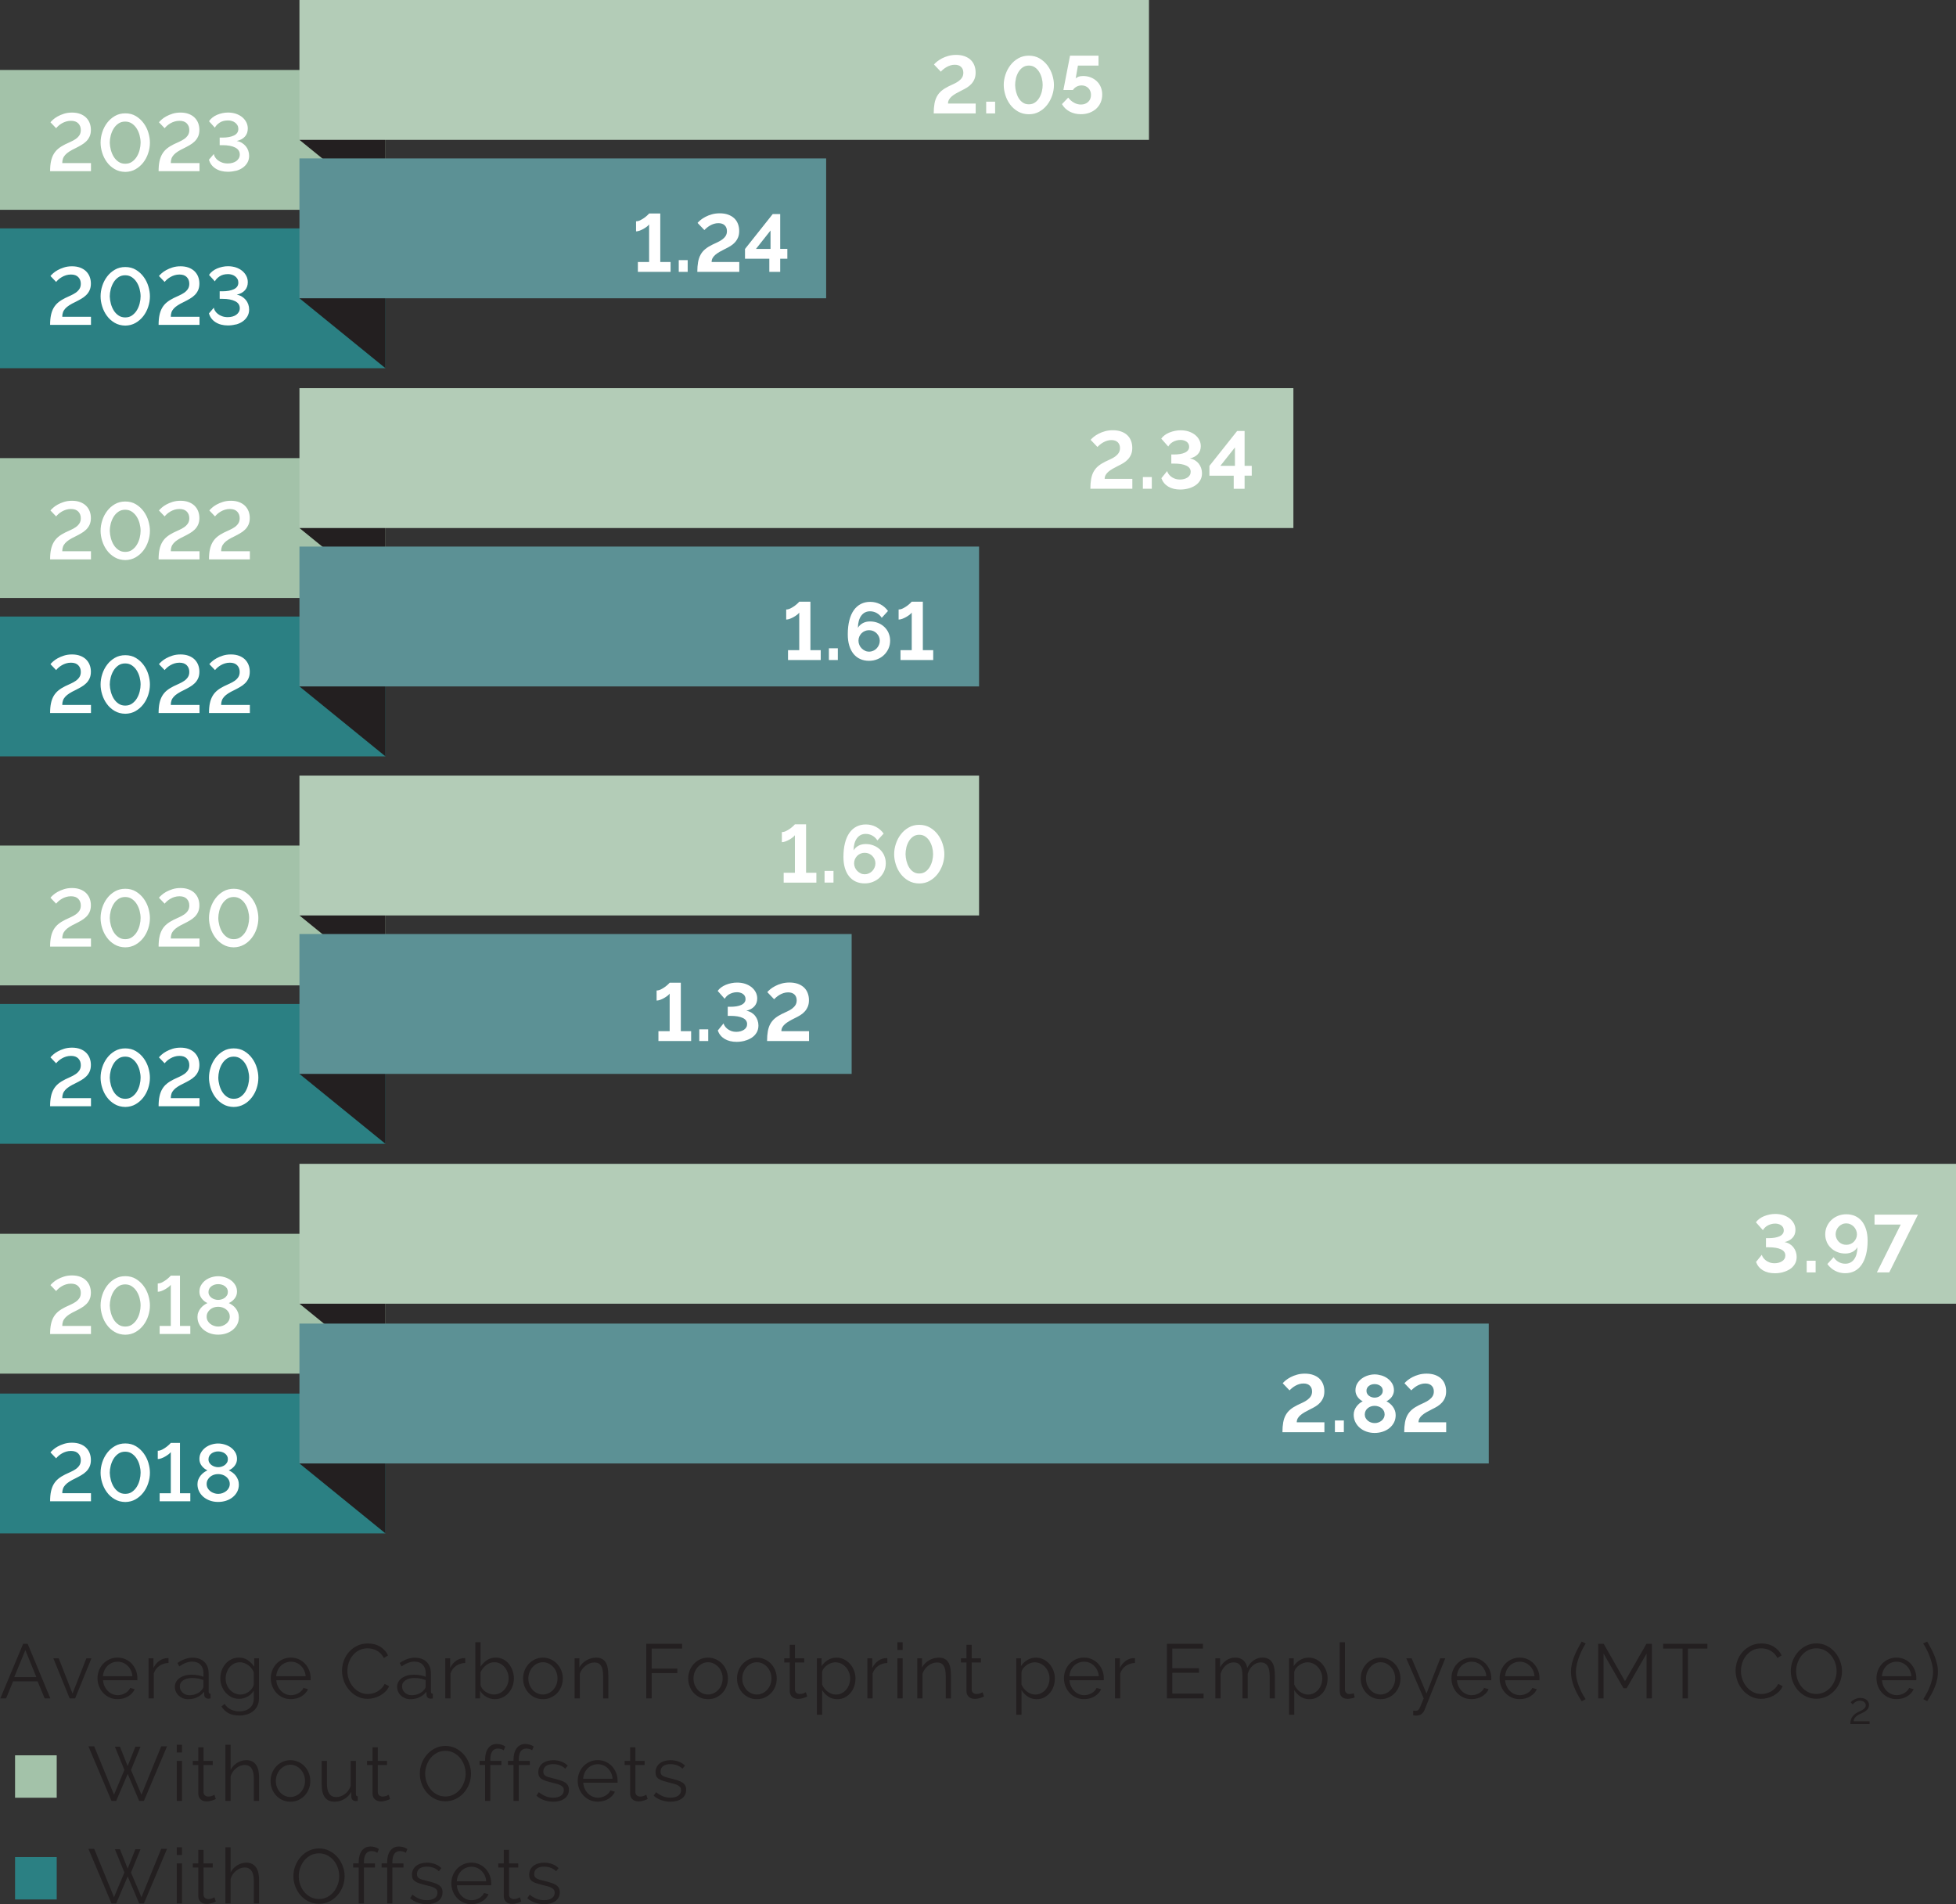 <?xml version="1.0" encoding="UTF-8"?>
<svg id="Layer_1" data-name="Layer 1" xmlns="http://www.w3.org/2000/svg" viewBox="0 0 612.95 596.59">
  <rect x="0" y="0" width="612.95" height="596.59" fill="#333333" stroke="none"/>
  <rect y="386.55" width="120.79" height="43.81" fill="#a3c2a9" stroke-width="0"/>
  <polygon points="120.79 430.36 120.79 386.55 93.84 408.45 120.79 430.36" fill="#231f20" stroke-width="0"/>
  <rect y="143.53" width="120.79" height="43.81" fill="#a3c2a9" stroke-width="0"/>
  <rect y="21.92" width="120.79" height="43.81" fill="#a3c2a9" stroke-width="0"/>
  <rect x="4.72" y="549.94" width="13.05" height="13.29" fill="#a3c2a9" stroke-width="0"/>
  <rect x="4.72" y="581.81" width="13.05" height="13.29" fill="#2b8083" stroke-width="0"/>
  <polygon points="120.79 187.34 120.79 143.53 93.84 165.43 120.79 187.34" fill="#231f20" stroke-width="0"/>
  <polygon points="120.79 65.73 120.79 21.92 93.84 43.82 120.79 65.73" fill="#231f20" stroke-width="0"/>
  <rect y="264.91" width="120.79" height="43.81" fill="#a3c2a9" stroke-width="0"/>
  <polygon points="120.79 308.72 120.79 264.91 93.84 286.81 120.79 308.72" fill="#231f20" stroke-width="0"/>
  <path d="M174.1,595.57c.88-.67,1.32-1.59,1.32-2.75,0-.53-.1-.98-.31-1.35-.21-.37-.52-.68-.93-.94-.41-.26-.92-.48-1.53-.67s-1.32-.39-2.12-.58c-.56-.13-1.04-.25-1.43-.37-.39-.12-.72-.26-.98-.41s-.44-.33-.55-.54c-.11-.21-.17-.48-.17-.82,0-.4.08-.75.24-1.05.16-.3.38-.54.66-.73s.61-.33.98-.42.77-.13,1.2-.13c.72,0,1.42.12,2.08.36.67.24,1.23.6,1.7,1.08l.79-.96c-.48-.51-1.12-.93-1.9-1.24-.79-.31-1.66-.47-2.63-.47-.64,0-1.25.08-1.82.24-.57.16-1.07.4-1.49.71-.43.31-.76.71-1.01,1.19-.25.48-.37,1.04-.37,1.66,0,.5.08.91.25,1.24.17.33.43.61.77.83s.78.43,1.31.6,1.16.35,1.88.53c.63.14,1.18.29,1.65.42.47.14.87.29,1.18.47s.55.38.71.61c.16.23.24.53.24.88,0,.75-.3,1.34-.9,1.75-.6.41-1.41.61-2.42.61-.84,0-1.62-.14-2.35-.43-.73-.29-1.45-.72-2.16-1.3l-.75,1.11c.67.61,1.48,1.08,2.41,1.4s1.89.48,2.87.48c1.49,0,2.68-.34,3.57-1.01M162.92,594.42c-.1.06-.32.17-.67.33-.35.15-.76.23-1.23.23-.39,0-.73-.11-1.02-.33-.3-.22-.46-.56-.49-1.02v-8.53h2.89v-1.3h-2.89v-4.24h-1.64v4.24h-1.73v1.3h1.73v8.99c0,.4.07.75.22,1.06s.34.56.58.76c.24.2.52.35.84.45s.66.14,1.01.14.66-.03.96-.1c.31-.06.58-.14.82-.22.24-.08.45-.16.64-.24.18-.08.33-.14.42-.19l-.43-1.32ZM143.14,589.41c.05-.66.2-1.27.45-1.83.25-.56.58-1.04.99-1.45.41-.4.89-.71,1.43-.94.55-.22,1.12-.34,1.73-.34s1.18.11,1.72.34,1.01.54,1.42.94c.41.4.75.88,1.01,1.43.27.55.42,1.17.47,1.84h-9.23ZM149.5,596.36c.56-.15,1.08-.37,1.54-.65.47-.28.88-.61,1.23-.99.35-.38.63-.8.82-1.26l-1.42-.39c-.14.34-.35.65-.63.93-.27.28-.58.52-.92.71-.34.19-.71.35-1.11.46-.4.11-.8.17-1.2.17-.61,0-1.18-.12-1.72-.35-.54-.23-1.02-.56-1.43-.98-.42-.42-.76-.91-1.02-1.48-.27-.57-.42-1.19-.47-1.87h10.74s.02-.14.02-.26v-.39c0-.87-.15-1.69-.46-2.46-.31-.77-.73-1.45-1.28-2.05-.55-.59-1.2-1.06-1.96-1.41-.76-.35-1.6-.52-2.52-.52s-1.73.17-2.51.52c-.77.35-1.43.81-1.99,1.4s-.99,1.27-1.3,2.05c-.31.78-.47,1.61-.47,2.49s.16,1.74.47,2.53c.31.79.75,1.48,1.31,2.08.56.6,1.22,1.08,1.99,1.42s1.6.52,2.52.52c.61,0,1.2-.08,1.76-.23M137.36,595.57c.88-.67,1.32-1.59,1.32-2.75,0-.53-.1-.98-.31-1.35-.21-.37-.52-.68-.93-.94-.41-.26-.92-.48-1.53-.67-.61-.19-1.32-.39-2.12-.58-.56-.13-1.04-.25-1.43-.37s-.72-.26-.98-.41c-.26-.15-.44-.33-.55-.54-.11-.21-.17-.48-.17-.82,0-.4.08-.75.24-1.05.16-.3.38-.54.66-.73s.61-.33.98-.42c.37-.09.77-.13,1.2-.13.72,0,1.42.12,2.08.36.67.24,1.23.6,1.7,1.08l.8-.96c-.48-.51-1.12-.93-1.9-1.24-.79-.31-1.66-.47-2.63-.47-.64,0-1.25.08-1.82.24-.57.16-1.07.4-1.49.71-.43.31-.76.71-1.01,1.19-.25.48-.37,1.04-.37,1.66,0,.5.08.91.25,1.24.17.33.43.61.77.83.35.22.78.43,1.31.6.53.18,1.16.35,1.88.53.63.14,1.18.29,1.65.42.47.14.87.29,1.18.47.31.18.55.38.71.61.16.23.24.53.24.88,0,.75-.3,1.34-.9,1.75-.6.41-1.41.61-2.42.61-.84,0-1.62-.14-2.35-.43-.73-.29-1.45-.72-2.16-1.3l-.75,1.11c.67.61,1.48,1.08,2.41,1.4s1.89.48,2.87.48c1.49,0,2.68-.34,3.57-1.01M122.96,596.35v-11.25h3.47v-1.3h-3.47v-.39c0-1.12.2-1.98.6-2.58.4-.59.99-.89,1.76-.89.34,0,.67.05,1,.14s.61.23.83.41l.51-1.18c-.34-.24-.74-.43-1.2-.58s-.95-.22-1.45-.22c-1.14,0-2.04.44-2.7,1.31-.66.88-.99,2.08-.99,3.63v.34h-1.73v1.3h1.73v11.25h1.64ZM114.04,596.35v-11.25h3.47v-1.3h-3.47v-.39c0-1.12.2-1.98.6-2.58.4-.59.99-.89,1.76-.89.34,0,.67.05,1,.14.33.1.61.23.83.41l.51-1.18c-.34-.24-.74-.43-1.2-.58s-.95-.22-1.45-.22c-1.14,0-2.04.44-2.7,1.31-.66.88-.99,2.08-.99,3.63v.34h-1.73v1.3h1.73v11.25h1.64ZM94.08,585.19c.3-.85.72-1.61,1.26-2.29.55-.67,1.21-1.22,2-1.63.79-.41,1.66-.61,2.63-.61s1.78.2,2.55.59c.77.39,1.44.92,2,1.58.56.66,1,1.42,1.31,2.28s.47,1.75.47,2.69c0,.88-.15,1.75-.45,2.6s-.72,1.61-1.26,2.29c-.55.67-1.21,1.22-2,1.64-.79.42-1.66.63-2.63.63s-1.81-.2-2.58-.59c-.77-.39-1.44-.92-2-1.59-.56-.67-1-1.43-1.3-2.29-.31-.86-.46-1.75-.46-2.69,0-.88.15-1.75.45-2.6M103.15,595.76c.98-.47,1.83-1.11,2.54-1.9s1.28-1.71,1.69-2.76c.41-1.04.61-2.14.61-3.28,0-1.08-.19-2.13-.58-3.17-.39-1.04-.93-1.96-1.63-2.78-.7-.82-1.54-1.48-2.53-1.99s-2.08-.76-3.26-.76-2.2.24-3.18.71-1.83,1.11-2.55,1.92c-.72.8-1.29,1.73-1.7,2.77-.41,1.04-.61,2.14-.61,3.28s.19,2.16.58,3.2c.39,1.04.93,1.97,1.64,2.78s1.55,1.46,2.54,1.95,2.08.73,3.26.73,2.2-.24,3.18-.71M81.19,589c0-.8-.07-1.54-.22-2.2-.14-.67-.38-1.24-.7-1.71-.32-.47-.73-.84-1.23-1.11-.5-.26-1.11-.4-1.83-.4-1.03,0-1.99.27-2.87.82-.88.55-1.58,1.29-2.07,2.24v-7.88h-1.64v17.59h1.64v-7.68c.14-.51.37-.99.66-1.42.3-.43.65-.81,1.05-1.13.4-.32.83-.57,1.29-.76.46-.18.92-.28,1.39-.28.95,0,1.66.35,2.16,1.06.49.71.73,1.77.73,3.2v7.01h1.64v-7.35ZM67.19,594.42c-.1.06-.32.17-.67.33-.35.15-.76.23-1.23.23-.39,0-.73-.11-1.02-.33-.3-.22-.46-.56-.49-1.02v-8.53h2.89v-1.3h-2.89v-4.24h-1.64v4.24h-1.73v1.3h1.73v8.99c0,.4.07.75.22,1.06.14.31.34.56.58.76.24.2.52.35.84.45.32.1.66.14,1.01.14s.66-.03.96-.1c.31-.06.58-.14.82-.22s.45-.16.64-.24c.18-.08.33-.14.42-.19l-.43-1.32ZM57.03,578.76h-1.64v2.41h1.64v-2.41ZM57.03,583.8h-1.64v12.55h1.64v-12.55ZM38.98,586.66l-3.25,7.73-6.21-15.15h-1.81l7.23,17.1h1.47l3.61-8.46,3.59,8.46h1.49l7.25-17.1h-1.83l-6.19,15.15-3.28-7.73,2.99-7.3h-1.61l-2.43,6.07-2.41-6.07h-1.59l2.99,7.3Z" fill="#231f20" stroke-width="0"/>
  <path d="M213.7,563.46c.88-.67,1.32-1.59,1.32-2.75,0-.53-.1-.98-.31-1.35-.21-.37-.52-.68-.93-.94-.41-.26-.92-.48-1.53-.67s-1.32-.39-2.12-.58c-.56-.13-1.04-.25-1.43-.37-.39-.12-.72-.26-.98-.41s-.44-.33-.55-.54c-.11-.21-.17-.48-.17-.82,0-.4.08-.75.24-1.05.16-.3.38-.54.66-.73.28-.19.61-.33.98-.42s.77-.13,1.2-.13c.72,0,1.42.12,2.08.36.67.24,1.23.6,1.7,1.08l.79-.96c-.48-.51-1.12-.93-1.9-1.24-.79-.31-1.66-.47-2.63-.47-.64,0-1.25.08-1.82.24-.57.16-1.07.4-1.49.71-.43.31-.76.71-1.01,1.19-.25.48-.37,1.04-.37,1.66,0,.5.08.91.25,1.24.17.33.43.61.77.83s.78.43,1.31.6,1.16.35,1.88.53c.63.14,1.18.29,1.65.42.47.14.87.29,1.18.47s.55.38.71.61.24.53.24.88c0,.75-.3,1.34-.9,1.75-.6.41-1.41.61-2.42.61-.84,0-1.62-.14-2.35-.43-.73-.29-1.45-.72-2.16-1.3l-.75,1.11c.67.61,1.48,1.08,2.41,1.4s1.89.48,2.87.48c1.49,0,2.68-.34,3.57-1.01M202.52,562.3c-.1.06-.32.17-.67.33-.35.15-.76.23-1.23.23-.39,0-.73-.11-1.02-.33-.3-.22-.46-.56-.49-1.02v-8.53h2.89v-1.3h-2.89v-4.24h-1.64v4.24h-1.73v1.3h1.73v8.99c0,.4.07.75.22,1.06.14.31.34.56.58.76.24.2.52.35.84.45.32.1.66.14,1.01.14s.66-.03.96-.1c.3-.06.58-.14.82-.22s.45-.16.64-.24c.18-.08.33-.14.42-.19l-.43-1.32ZM182.74,557.29c.05-.66.2-1.27.45-1.83s.58-1.04.99-1.45c.41-.4.89-.71,1.43-.94.55-.22,1.12-.34,1.73-.34s1.18.11,1.72.34,1.01.54,1.42.94c.41.4.75.88,1.01,1.43.26.55.42,1.17.47,1.84h-9.23ZM189.1,564.24c.56-.15,1.08-.37,1.54-.65s.88-.61,1.23-.99c.35-.38.63-.8.82-1.26l-1.42-.39c-.14.34-.35.65-.63.93-.27.28-.58.52-.92.71-.34.19-.71.35-1.11.46-.4.11-.8.17-1.2.17-.61,0-1.18-.12-1.72-.35-.54-.23-1.02-.56-1.43-.98-.42-.42-.76-.91-1.02-1.48s-.42-1.19-.47-1.87h10.74s.02-.14.02-.26v-.39c0-.87-.15-1.69-.46-2.46-.31-.77-.73-1.45-1.28-2.05-.55-.59-1.2-1.06-1.96-1.41-.76-.35-1.6-.52-2.52-.52s-1.73.17-2.51.52c-.77.35-1.43.81-1.99,1.4s-.99,1.27-1.3,2.05c-.31.78-.47,1.61-.47,2.49s.16,1.74.47,2.53c.31.79.75,1.48,1.31,2.08.56.6,1.22,1.08,1.99,1.42s1.6.52,2.52.52c.61,0,1.2-.08,1.76-.23M176.96,563.46c.88-.67,1.32-1.59,1.32-2.75,0-.53-.1-.98-.31-1.35-.21-.37-.52-.68-.93-.94-.41-.26-.92-.48-1.53-.67-.61-.19-1.32-.39-2.12-.58-.56-.13-1.04-.25-1.43-.37-.39-.12-.72-.26-.98-.41s-.44-.33-.55-.54c-.11-.21-.17-.48-.17-.82,0-.4.08-.75.24-1.05s.38-.54.66-.73c.28-.19.61-.33.98-.42.37-.09.77-.13,1.2-.13.72,0,1.42.12,2.08.36.67.24,1.23.6,1.7,1.08l.79-.96c-.48-.51-1.12-.93-1.9-1.24-.79-.31-1.66-.47-2.63-.47-.64,0-1.25.08-1.82.24-.57.16-1.07.4-1.49.71-.43.31-.76.71-1.01,1.19-.25.48-.37,1.04-.37,1.66,0,.5.08.91.25,1.24.17.33.43.61.77.83s.78.43,1.31.6c.53.18,1.16.35,1.88.53.63.14,1.18.29,1.65.42.47.14.87.29,1.18.47s.55.38.71.61.24.53.24.88c0,.75-.3,1.34-.9,1.75-.6.41-1.41.61-2.42.61-.84,0-1.62-.14-2.35-.43-.73-.29-1.45-.72-2.16-1.3l-.75,1.11c.67.61,1.48,1.08,2.41,1.4.93.32,1.89.48,2.87.48,1.49,0,2.68-.34,3.57-1.01M162.56,564.23v-11.25h3.47v-1.3h-3.47v-.39c0-1.12.2-1.98.6-2.58.4-.59.99-.89,1.76-.89.34,0,.67.05,1,.14s.61.23.83.41l.51-1.18c-.34-.24-.74-.43-1.2-.58s-.95-.22-1.45-.22c-1.14,0-2.04.44-2.7,1.31-.66.88-.99,2.08-.99,3.63v.34h-1.73v1.3h1.73v11.25h1.64ZM153.65,564.23v-11.25h3.47v-1.3h-3.47v-.39c0-1.12.2-1.98.6-2.58.4-.59.99-.89,1.76-.89.34,0,.67.05,1,.14s.61.23.83.41l.51-1.18c-.34-.24-.74-.43-1.2-.58s-.95-.22-1.45-.22c-1.14,0-2.04.44-2.7,1.31-.66.88-.99,2.08-.99,3.63v.34h-1.73v1.3h1.73v11.25h1.64ZM133.69,553.07c.3-.85.72-1.61,1.26-2.29.55-.67,1.21-1.22,2-1.63.79-.41,1.66-.61,2.63-.61s1.78.2,2.55.59c.77.39,1.44.92,2,1.58.56.66,1,1.42,1.31,2.28s.47,1.75.47,2.69c0,.88-.15,1.75-.45,2.6s-.72,1.61-1.26,2.29c-.55.67-1.21,1.22-2,1.64-.79.42-1.66.63-2.63.63s-1.81-.2-2.58-.59c-.77-.39-1.44-.92-2-1.59-.56-.67-1-1.43-1.3-2.29-.31-.86-.46-1.75-.46-2.69,0-.88.15-1.75.45-2.6M142.76,563.64c.98-.47,1.83-1.11,2.54-1.9.71-.79,1.28-1.71,1.69-2.76.41-1.04.61-2.14.61-3.28,0-1.08-.19-2.13-.58-3.17-.39-1.04-.93-1.96-1.63-2.78-.7-.82-1.54-1.48-2.53-1.99s-2.08-.76-3.26-.76-2.2.24-3.18.71c-.98.47-1.83,1.11-2.55,1.92s-1.29,1.73-1.7,2.77c-.41,1.04-.61,2.14-.61,3.28s.19,2.16.58,3.2c.39,1.04.93,1.97,1.64,2.78.71.81,1.55,1.46,2.54,1.95s2.08.73,3.26.73,2.2-.24,3.18-.71M121.8,562.3c-.1.06-.32.17-.67.33-.35.15-.76.23-1.23.23-.39,0-.73-.11-1.02-.33-.3-.22-.46-.56-.49-1.02v-8.53h2.89v-1.3h-2.89v-4.24h-1.64v4.24h-1.73v1.3h1.73v8.99c0,.4.07.75.22,1.06.14.31.34.56.58.76.24.2.52.35.84.45.32.1.66.14,1.01.14s.66-.03.96-.1c.31-.06.58-.14.82-.22s.45-.16.64-.24c.18-.08.33-.14.42-.19l-.43-1.32ZM107.86,563.66c.94-.54,1.68-1.3,2.23-2.28v1.45c0,.43.12.78.36,1.04.24.26.55.39.94.41h.25c.12,0,.28-.02.47-.05v-1.45c-.39,0-.58-.22-.58-.67v-10.43h-1.64v7.9c-.19.53-.45,1-.76,1.42s-.67.78-1.06,1.08-.82.54-1.29.7c-.47.16-.94.24-1.42.24-1.94,0-2.91-1.42-2.91-4.26v-7.08h-1.64v7.37c0,1.8.33,3.15,1,4.06.67.91,1.68,1.36,3.05,1.36,1.06,0,2.06-.27,3-.81M86.8,556.02c.24-.62.57-1.16.99-1.63.42-.47.9-.83,1.45-1.1.54-.26,1.13-.4,1.76-.4s1.22.13,1.77.4c.55.26,1.04.63,1.46,1.08.42.46.75,1,.99,1.61s.36,1.27.36,1.96-.12,1.37-.36,1.98c-.24.61-.57,1.14-.99,1.6-.42.46-.9.82-1.46,1.08s-1.14.4-1.77.4-1.22-.13-1.77-.39c-.55-.26-1.04-.61-1.45-1.07s-.73-.99-.98-1.59-.36-1.26-.36-1.96.12-1.37.36-1.99M93.51,563.95c.76-.35,1.42-.82,1.98-1.41.55-.59.98-1.28,1.29-2.07.3-.79.46-1.61.46-2.48s-.16-1.72-.47-2.51c-.31-.79-.75-1.48-1.3-2.07-.55-.59-1.21-1.07-1.98-1.42-.76-.35-1.6-.53-2.49-.53s-1.73.18-2.48.53c-.76.35-1.41.83-1.96,1.42-.55.59-.99,1.28-1.3,2.07-.31.79-.47,1.62-.47,2.51s.15,1.69.46,2.48c.3.79.73,1.48,1.29,2.07.55.59,1.21,1.06,1.96,1.41.75.35,1.59.52,2.51.52s1.75-.17,2.52-.52M81.19,556.88c0-.8-.07-1.54-.22-2.2-.14-.67-.38-1.24-.7-1.71-.32-.47-.73-.84-1.23-1.11-.5-.26-1.11-.4-1.83-.4-1.03,0-1.99.27-2.87.82-.88.55-1.58,1.29-2.07,2.24v-7.88h-1.64v17.59h1.64v-7.68c.14-.51.37-.99.66-1.42.3-.43.65-.81,1.05-1.13.4-.32.83-.57,1.29-.76.46-.18.92-.28,1.39-.28.95,0,1.66.35,2.16,1.06.49.71.73,1.77.73,3.2v7.01h1.64v-7.35ZM67.19,562.3c-.1.06-.32.17-.67.33-.35.15-.76.23-1.23.23-.39,0-.73-.11-1.02-.33-.3-.22-.46-.56-.49-1.02v-8.53h2.89v-1.3h-2.89v-4.24h-1.64v4.24h-1.73v1.3h1.73v8.99c0,.4.07.75.22,1.06.14.31.34.56.58.76.24.2.52.35.84.45.32.1.66.14,1.01.14s.66-.03.96-.1c.31-.06.58-.14.82-.22s.45-.16.64-.24c.18-.08.33-.14.42-.19l-.43-1.32ZM57.03,546.64h-1.64v2.41h1.64v-2.41ZM57.03,551.68h-1.64v12.55h1.64v-12.55ZM38.98,554.54l-3.25,7.73-6.21-15.15h-1.81l7.23,17.1h1.47l3.61-8.46,3.59,8.46h1.49l7.25-17.1h-1.83l-6.19,15.15-3.28-7.73,2.99-7.3h-1.61l-2.43,6.07-2.41-6.07h-1.59l2.99,7.3Z" fill="#231f20" stroke-width="0"/>
  <path d="M607,521.35c-.18-.79-.41-1.58-.71-2.36-.3-.78-.65-1.56-1.06-2.34s-.85-1.56-1.31-2.35l-1.27.6c.34.48.68,1.08,1.05,1.78.36.71.69,1.46,1,2.26.31.8.56,1.63.76,2.47.2.84.3,1.65.3,2.42,0,.63-.07,1.28-.22,1.98s-.35,1.4-.61,2.13c-.26.73-.59,1.47-.96,2.2-.38.74-.8,1.47-1.26,2.19l1.2.65c1.03-1.51,1.85-3.04,2.46-4.59.61-1.55.92-3.1.92-4.64,0-.82-.09-1.63-.26-2.42M589.73,525.17c.05-.66.2-1.27.45-1.83s.58-1.04.99-1.45c.41-.4.89-.71,1.43-.94.55-.22,1.12-.34,1.73-.34s1.18.11,1.72.34c.54.22,1.01.54,1.42.94.41.4.75.88,1.01,1.43.27.55.42,1.17.47,1.84h-9.23ZM596.09,532.12c.56-.15,1.08-.37,1.54-.65.47-.28.88-.61,1.23-.99.35-.38.63-.8.82-1.26l-1.42-.39c-.14.34-.35.65-.63.93s-.58.52-.92.71c-.34.19-.71.35-1.11.46-.4.11-.8.17-1.2.17-.61,0-1.18-.12-1.72-.35-.54-.23-1.02-.56-1.43-.98s-.76-.91-1.02-1.48c-.27-.57-.42-1.19-.47-1.87h10.74s.02-.14.02-.26v-.39c0-.87-.15-1.69-.46-2.46s-.73-1.45-1.28-2.05c-.55-.59-1.2-1.06-1.96-1.41-.76-.35-1.6-.52-2.52-.52s-1.73.17-2.51.52c-.77.35-1.43.81-1.99,1.4s-.99,1.27-1.3,2.05-.47,1.61-.47,2.49.16,1.74.47,2.53.75,1.48,1.31,2.08c.56.6,1.22,1.08,1.99,1.42.76.35,1.6.52,2.52.52.61,0,1.2-.08,1.76-.23M585.87,540.13v-.87h-5c0-.3.07-.57.22-.82.14-.24.33-.46.55-.66.22-.2.48-.38.76-.54.29-.16.58-.31.88-.44.22-.1.48-.23.76-.37.28-.15.55-.32.79-.53.25-.2.46-.45.62-.73s.25-.61.25-1c0-.29-.06-.57-.18-.84-.12-.27-.3-.5-.53-.71-.23-.2-.52-.37-.86-.48s-.72-.18-1.15-.18-.82.06-1.17.18c-.35.12-.65.25-.91.4-.26.15-.47.3-.63.45-.16.15-.26.25-.32.31l.63.69c.07-.08.16-.19.3-.33.13-.13.29-.26.47-.39.18-.12.4-.23.64-.32.24-.09.52-.13.83-.13s.58.04.81.13c.23.08.42.19.58.33.15.14.27.29.35.46.08.17.12.35.12.53,0,.28-.08.53-.24.74-.16.21-.36.4-.61.57-.25.17-.52.32-.82.46-.3.13-.58.27-.85.41-.51.26-.91.54-1.21.84-.31.3-.54.6-.7.92-.16.32-.27.64-.33.96-.06.32-.08.64-.08.96h6.02ZM563.31,520.95c.3-.85.72-1.61,1.26-2.29.55-.67,1.21-1.22,2-1.63.79-.41,1.66-.61,2.63-.61s1.78.2,2.55.59,1.44.92,2,1.58c.56.66,1,1.42,1.31,2.28.31.86.47,1.75.47,2.69,0,.88-.15,1.75-.45,2.6-.3.85-.72,1.61-1.26,2.29s-1.21,1.22-2,1.64c-.79.42-1.66.63-2.63.63s-1.81-.2-2.58-.59-1.44-.92-2-1.59-1-1.43-1.3-2.29c-.31-.86-.46-1.75-.46-2.69,0-.88.15-1.75.45-2.6M572.38,531.52c.98-.47,1.83-1.11,2.54-1.9.71-.79,1.28-1.71,1.69-2.76.41-1.04.61-2.14.61-3.28,0-1.08-.19-2.13-.58-3.17-.39-1.04-.93-1.96-1.63-2.78-.7-.82-1.54-1.48-2.53-1.99-.99-.51-2.08-.76-3.26-.76s-2.2.24-3.18.71c-.98.47-1.83,1.11-2.55,1.92-.72.8-1.29,1.73-1.7,2.77-.41,1.04-.61,2.14-.61,3.28s.19,2.16.58,3.2c.39,1.04.93,1.97,1.64,2.78.71.81,1.55,1.46,2.54,1.95.99.49,2.08.73,3.26.73s2.2-.24,3.18-.71M544.45,526.65c.39,1.05.94,1.99,1.65,2.82s1.55,1.5,2.53,2.01,2.06.77,3.23.77c.66,0,1.33-.09,2.01-.26.68-.18,1.33-.43,1.94-.77.61-.34,1.16-.75,1.66-1.24.5-.49.88-1.06,1.16-1.7l-1.4-.72c-.27.56-.61,1.04-1.01,1.43-.4.39-.84.72-1.31.99-.47.26-.96.46-1.47.58-.51.12-1,.18-1.48.18-.92,0-1.76-.2-2.54-.59-.78-.39-1.45-.92-2.02-1.59-.57-.67-1.02-1.43-1.35-2.3-.33-.87-.49-1.77-.49-2.72,0-.87.14-1.72.41-2.57s.68-1.6,1.22-2.28c.54-.67,1.2-1.22,1.99-1.64.79-.42,1.69-.63,2.72-.63.47,0,.94.05,1.42.16.48.1.95.28,1.4.52.45.24.87.55,1.26.94.39.39.73.86,1,1.42l1.32-.82c-.51-1.11-1.31-2.01-2.4-2.7-1.08-.69-2.39-1.04-3.91-1.04-1.28,0-2.43.25-3.44.76-1.01.51-1.86,1.16-2.55,1.96-.69.8-1.22,1.71-1.58,2.73-.36,1.02-.54,2.04-.54,3.07,0,1.09.2,2.16.59,3.22M535.05,515h-13.88v1.49h6.09v15.61h1.69v-15.61h6.09v-1.49ZM517.65,532.11v-17.1h-1.71l-6.72,11.71-6.67-11.71h-1.73v17.1h1.69v-14.04l6.24,10.86h.99l6.24-10.86v14.04h1.69ZM493.22,528.41c.62,1.55,1.43,3.08,2.44,4.59l1.23-.65c-.95-1.45-1.69-2.91-2.24-4.4-.55-1.49-.82-2.85-.82-4.11,0-.77.1-1.58.3-2.42.2-.84.45-1.67.76-2.47.31-.8.64-1.56,1-2.26.36-.71.7-1.3,1.02-1.78l-1.25-.6c-.47.79-.9,1.57-1.31,2.35s-.77,1.56-1.07,2.34-.55,1.57-.72,2.36c-.18.79-.26,1.6-.26,2.42,0,1.54.31,3.09.93,4.64M471.64,525.17c.05-.66.2-1.27.45-1.83s.58-1.04.99-1.45c.41-.4.89-.71,1.43-.94.55-.22,1.12-.34,1.73-.34s1.18.11,1.72.34c.54.22,1.01.54,1.42.94.41.4.75.88,1.01,1.43.26.55.42,1.17.47,1.84h-9.23ZM478,532.12c.56-.15,1.08-.37,1.54-.65s.88-.61,1.23-.99c.35-.38.63-.8.82-1.26l-1.42-.39c-.14.34-.35.65-.63.93s-.58.52-.92.71c-.34.19-.71.35-1.11.46-.4.11-.8.17-1.2.17-.61,0-1.18-.12-1.72-.35-.54-.23-1.02-.56-1.43-.98-.42-.42-.76-.91-1.02-1.48-.27-.57-.42-1.19-.47-1.87h10.74s.02-.14.02-.26v-.39c0-.87-.15-1.69-.46-2.46s-.73-1.45-1.28-2.05c-.55-.59-1.2-1.06-1.96-1.41-.76-.35-1.6-.52-2.52-.52s-1.73.17-2.51.52c-.77.35-1.43.81-1.99,1.4s-.99,1.27-1.3,2.05-.47,1.61-.47,2.49.16,1.74.47,2.53.75,1.48,1.31,2.08c.56.6,1.22,1.08,1.99,1.42.76.35,1.6.52,2.52.52.61,0,1.2-.08,1.76-.23M456.54,525.17c.05-.66.2-1.27.45-1.83.25-.56.58-1.04.99-1.45.41-.4.89-.71,1.43-.94.55-.22,1.12-.34,1.73-.34s1.18.11,1.72.34c.54.22,1.01.54,1.42.94.41.4.74.88,1.01,1.43.26.55.42,1.17.47,1.84h-9.23ZM462.9,532.12c.56-.15,1.08-.37,1.54-.65.46-.28.87-.61,1.23-.99.35-.38.62-.8.82-1.26l-1.42-.39c-.15.34-.36.65-.63.93-.28.28-.58.52-.92.71-.34.19-.71.35-1.11.46-.4.11-.8.17-1.2.17-.61,0-1.18-.12-1.72-.35-.54-.23-1.02-.56-1.43-.98s-.76-.91-1.02-1.48c-.27-.57-.42-1.19-.47-1.87h10.74s.02-.14.02-.26v-.39c0-.87-.15-1.69-.46-2.46-.31-.77-.73-1.45-1.28-2.05-.55-.59-1.2-1.06-1.96-1.41-.76-.35-1.6-.52-2.52-.52s-1.74.17-2.51.52c-.77.35-1.43.81-1.99,1.4s-.99,1.27-1.3,2.05c-.31.78-.47,1.61-.47,2.49s.16,1.74.47,2.53c.31.79.75,1.48,1.31,2.08.56.6,1.22,1.08,1.99,1.42.76.35,1.6.52,2.52.52.61,0,1.2-.08,1.76-.23M442.86,537.41c.21.03.39.05.53.06.14,0,.3.01.46.01.71,0,1.27-.17,1.67-.52.41-.35.7-.75.88-1.22l6.5-16.19h-1.57l-4.31,11.03-4.65-11.03h-1.69l5.47,12.55c-.37.87-.65,1.56-.86,2.07-.2.51-.38.91-.54,1.18s-.33.45-.49.53-.4.12-.69.12c-.11,0-.23,0-.35-.01-.12,0-.25-.02-.37-.04v1.45ZM428.43,523.91c.24-.62.57-1.16.99-1.63.42-.47.9-.83,1.44-1.1.55-.26,1.13-.4,1.76-.4s1.22.13,1.77.4c.55.26,1.04.63,1.46,1.08.42.46.75,1,.99,1.61.24.62.36,1.27.36,1.96s-.12,1.37-.36,1.98-.57,1.14-.99,1.6c-.42.46-.9.82-1.46,1.08-.55.26-1.15.4-1.77.4s-1.21-.13-1.77-.39c-.56-.26-1.04-.61-1.45-1.07-.41-.46-.73-.99-.98-1.59s-.36-1.26-.36-1.96.12-1.37.36-1.99M435.14,531.83c.76-.35,1.42-.82,1.98-1.41.55-.59.98-1.28,1.29-2.07.3-.79.46-1.61.46-2.48s-.16-1.72-.47-2.51-.74-1.48-1.3-2.07c-.55-.59-1.21-1.07-1.98-1.42-.76-.35-1.6-.53-2.5-.53s-1.73.18-2.48.53c-.75.35-1.41.83-1.96,1.42-.56.59-.99,1.28-1.3,2.07s-.47,1.62-.47,2.51.15,1.69.46,2.48c.3.79.73,1.48,1.29,2.07s1.21,1.06,1.96,1.41c.75.35,1.59.52,2.5.52s1.75-.17,2.52-.52M419.83,529.82c0,.77.22,1.37.65,1.79s1.03.64,1.78.64c.32,0,.7-.04,1.14-.12.44-.08.82-.18,1.12-.31l-.29-1.32c-.21.08-.43.14-.67.19-.24.05-.45.07-.63.07-.47,0-.83-.13-1.08-.4-.26-.26-.39-.63-.39-1.1v-14.74h-1.64v15.3ZM408.53,530.66c-.43-.16-.84-.38-1.22-.66s-.71-.61-1.01-1-.54-.8-.73-1.25v-3.85c.06-.42.24-.82.52-1.19.28-.38.62-.71,1.01-.99.39-.28.82-.51,1.28-.67.46-.17.9-.25,1.31-.25.66,0,1.27.14,1.84.41s1.06.64,1.48,1.11c.42.47.75,1,.99,1.61.24.61.36,1.25.36,1.93s-.1,1.26-.31,1.87c-.21.6-.51,1.14-.9,1.61s-.87.86-1.42,1.14c-.55.29-1.17.43-1.84.43-.47,0-.92-.08-1.35-.24M412.64,531.83c.7-.35,1.3-.82,1.81-1.41s.9-1.28,1.17-2.07c.27-.79.41-1.62.41-2.51,0-.84-.15-1.65-.45-2.43-.3-.79-.71-1.48-1.24-2.08-.53-.6-1.16-1.08-1.88-1.45-.72-.36-1.52-.54-2.38-.54-.96,0-1.85.24-2.67.73-.82.49-1.49,1.13-2,1.92v-2.43h-1.47v17.68h1.64v-7.73c.5.82,1.15,1.5,1.96,2.04s1.75.81,2.81.81c.84,0,1.6-.17,2.3-.52M399.5,524.76c0-.82-.07-1.56-.2-2.23s-.35-1.24-.65-1.71-.69-.84-1.18-1.1c-.49-.26-1.09-.39-1.79-.39-2.06,0-3.67,1.08-4.84,3.23-.14-.96-.53-1.74-1.17-2.34-.63-.59-1.48-.89-2.54-.89s-1.94.27-2.77.81c-.84.54-1.51,1.29-2.02,2.25v-2.84h-1.49v12.55h1.64v-7.68c.32-1.08.85-1.94,1.59-2.6.74-.66,1.58-.99,2.53-.99s1.62.34,2.07,1.01c.45.67.67,1.76.67,3.25v7.01h1.64v-7.66c.14-.53.35-1.02.63-1.46.27-.44.59-.82.95-1.14.36-.32.75-.57,1.18-.75.43-.18.88-.26,1.36-.26.92,0,1.61.35,2.07,1.04.47.69.7,1.77.7,3.23v7.01h1.64v-7.35ZM367.36,530.61v-6.53h8.36v-1.42h-8.36v-6.17h9.59v-1.49h-11.27v17.1h11.49v-1.49h-9.8ZM355.66,519.51c-.08-.02-.18-.02-.31-.02-.9,0-1.74.27-2.53.82-.79.55-1.41,1.3-1.88,2.26v-3.01h-1.54v12.55h1.64v-7.8c.34-1.01.92-1.81,1.73-2.38s1.78-.88,2.89-.92v-1.49ZM335.11,525.17c.05-.66.2-1.27.45-1.83.25-.56.58-1.04.99-1.45.41-.4.89-.71,1.43-.94.55-.22,1.12-.34,1.73-.34s1.18.11,1.72.34c.54.22,1.01.54,1.42.94.41.4.75.88,1.01,1.43.27.55.42,1.17.47,1.84h-9.23ZM341.47,532.12c.56-.15,1.08-.37,1.54-.65s.88-.61,1.23-.99c.35-.38.63-.8.82-1.26l-1.42-.39c-.14.34-.35.65-.63.93s-.58.52-.92.71c-.34.19-.71.35-1.11.46-.4.11-.8.17-1.2.17-.61,0-1.18-.12-1.72-.35-.54-.23-1.02-.56-1.43-.98-.42-.42-.76-.91-1.02-1.48-.27-.57-.42-1.19-.47-1.87h10.74s.02-.14.02-.26v-.39c0-.87-.15-1.69-.46-2.46-.31-.77-.73-1.45-1.28-2.05-.55-.59-1.2-1.06-1.96-1.41-.76-.35-1.6-.52-2.52-.52s-1.73.17-2.51.52c-.77.35-1.43.81-1.99,1.4s-.99,1.27-1.3,2.05-.47,1.61-.47,2.49.16,1.74.47,2.53.75,1.48,1.31,2.08c.56.6,1.22,1.08,1.99,1.42.76.35,1.6.52,2.52.52.61,0,1.2-.08,1.76-.23M323.06,530.66c-.43-.16-.84-.38-1.22-.66-.38-.28-.71-.61-1.01-1s-.54-.8-.73-1.25v-3.85c.06-.42.24-.82.52-1.19.28-.38.62-.71,1.01-.99s.82-.51,1.28-.67c.46-.17.9-.25,1.31-.25.66,0,1.27.14,1.84.41s1.06.64,1.48,1.11c.42.47.75,1,.99,1.61s.36,1.25.36,1.93-.1,1.26-.31,1.87c-.21.6-.51,1.14-.9,1.61-.39.47-.87.86-1.42,1.14-.55.29-1.17.43-1.84.43-.47,0-.92-.08-1.35-.24M327.17,531.83c.7-.35,1.3-.82,1.81-1.41.51-.59.9-1.28,1.17-2.07.27-.79.41-1.62.41-2.51,0-.84-.15-1.65-.45-2.43-.3-.79-.71-1.48-1.24-2.08-.53-.6-1.16-1.08-1.88-1.45-.72-.36-1.52-.54-2.38-.54-.96,0-1.85.24-2.67.73-.82.49-1.49,1.13-2,1.92v-2.43h-1.47v17.68h1.64v-7.73c.5.82,1.15,1.5,1.96,2.04s1.75.81,2.81.81c.84,0,1.6-.17,2.3-.52M307.91,530.18c-.1.06-.32.17-.67.33-.35.15-.76.23-1.23.23-.39,0-.73-.11-1.02-.33-.3-.22-.46-.56-.49-1.02v-8.53h2.89v-1.3h-2.89v-4.24h-1.64v4.24h-1.73v1.3h1.73v8.99c0,.4.07.75.22,1.06.14.31.34.56.58.76.24.2.52.35.84.45.32.1.66.14,1.01.14s.66-.03.96-.1c.31-.06.58-.14.82-.22.24-.08.45-.16.64-.24.18-.08.33-.14.42-.19l-.43-1.32ZM297.99,524.76c0-.82-.06-1.57-.19-2.24-.13-.67-.34-1.24-.63-1.71-.29-.47-.67-.83-1.16-1.08-.48-.26-1.07-.39-1.76-.39-1.12,0-2.16.28-3.12.84-.96.56-1.69,1.3-2.2,2.22v-2.84h-1.49v12.55h1.64v-7.68c.14-.51.38-.99.7-1.43.32-.44.69-.82,1.1-1.14.41-.32.86-.57,1.34-.75.48-.18.96-.26,1.45-.26.92,0,1.59.34,2.04,1.01.44.67.66,1.76.66,3.25v7.01h1.64v-7.35ZM282.86,514.52h-1.64v2.41h1.64v-2.41ZM282.86,519.56h-1.64v12.55h1.64v-12.55ZM278.07,519.51c-.08-.02-.18-.02-.31-.02-.9,0-1.74.27-2.53.82-.79.55-1.42,1.3-1.88,2.26v-3.01h-1.54v12.55h1.64v-7.8c.34-1.01.92-1.81,1.73-2.38s1.78-.88,2.89-.92v-1.49ZM260.58,530.66c-.43-.16-.84-.38-1.22-.66s-.71-.61-1.01-1-.54-.8-.73-1.25v-3.85c.06-.42.24-.82.52-1.19.28-.38.62-.71,1.01-.99.39-.28.82-.51,1.28-.67.46-.17.9-.25,1.31-.25.66,0,1.27.14,1.84.41s1.06.64,1.48,1.11.75,1,.99,1.61c.24.61.36,1.25.36,1.93s-.1,1.26-.31,1.87c-.21.6-.51,1.14-.9,1.61s-.87.86-1.42,1.14c-.55.29-1.17.43-1.84.43-.47,0-.92-.08-1.35-.24M264.69,531.83c.7-.35,1.3-.82,1.81-1.41s.9-1.28,1.17-2.07c.27-.79.41-1.62.41-2.51,0-.84-.15-1.65-.45-2.43-.3-.79-.71-1.48-1.24-2.08-.53-.6-1.16-1.08-1.88-1.45-.72-.36-1.52-.54-2.38-.54-.96,0-1.85.24-2.67.73-.82.49-1.49,1.13-2,1.92v-2.43h-1.47v17.68h1.64v-7.73c.5.82,1.15,1.5,1.96,2.04s1.75.81,2.81.81c.84,0,1.6-.17,2.3-.52M252.53,530.18c-.1.06-.32.17-.67.33-.35.15-.76.23-1.23.23-.39,0-.73-.11-1.02-.33-.3-.22-.46-.56-.49-1.02v-8.53h2.89v-1.3h-2.89v-4.24h-1.64v4.24h-1.73v1.3h1.73v8.99c0,.4.07.75.22,1.06.14.31.34.56.58.76.24.2.52.35.84.45.32.1.66.14,1.01.14s.66-.03.96-.1c.31-.06.58-.14.82-.22.24-.08.45-.16.64-.24.18-.08.33-.14.42-.19l-.43-1.32ZM232.97,523.91c.24-.62.57-1.16.99-1.63s.9-.83,1.45-1.1c.55-.26,1.13-.4,1.76-.4s1.22.13,1.77.4c.55.26,1.04.63,1.46,1.08.42.46.75,1,.99,1.61.24.62.36,1.27.36,1.96s-.12,1.37-.36,1.98-.57,1.14-.99,1.6c-.42.46-.9.82-1.46,1.08-.55.26-1.14.4-1.77.4s-1.22-.13-1.77-.39c-.55-.26-1.04-.61-1.45-1.07-.41-.46-.73-.99-.98-1.59s-.36-1.26-.36-1.96.12-1.37.36-1.99M239.68,531.83c.76-.35,1.42-.82,1.98-1.41s.98-1.28,1.29-2.07c.31-.79.46-1.61.46-2.48s-.16-1.72-.47-2.51-.75-1.48-1.3-2.07c-.55-.59-1.21-1.07-1.98-1.42-.76-.35-1.59-.53-2.49-.53s-1.73.18-2.48.53c-.75.35-1.41.83-1.96,1.42-.55.59-.99,1.28-1.3,2.07-.31.79-.47,1.62-.47,2.51s.15,1.69.46,2.48c.31.79.73,1.48,1.29,2.07s1.21,1.06,1.96,1.41c.75.35,1.59.52,2.51.52s1.75-.17,2.52-.52M217.68,523.91c.24-.62.57-1.16.99-1.63.42-.47.9-.83,1.45-1.1.55-.26,1.13-.4,1.76-.4s1.22.13,1.77.4c.55.26,1.04.63,1.46,1.08.42.46.75,1,.99,1.61.24.62.36,1.27.36,1.96s-.12,1.37-.36,1.98-.57,1.14-.99,1.6c-.42.46-.9.82-1.46,1.08-.55.26-1.14.4-1.77.4s-1.22-.13-1.77-.39c-.55-.26-1.04-.61-1.45-1.07-.41-.46-.73-.99-.98-1.59s-.36-1.26-.36-1.96.12-1.37.36-1.99M224.38,531.83c.76-.35,1.42-.82,1.98-1.41s.98-1.28,1.29-2.07c.31-.79.46-1.61.46-2.48s-.16-1.72-.47-2.51-.75-1.48-1.3-2.07c-.55-.59-1.21-1.07-1.98-1.42-.76-.35-1.59-.53-2.49-.53s-1.73.18-2.48.53c-.75.35-1.41.83-1.96,1.42-.55.59-.99,1.28-1.3,2.07-.31.79-.47,1.62-.47,2.51s.15,1.69.46,2.48c.31.79.73,1.48,1.29,2.07s1.21,1.06,1.96,1.41c.75.35,1.59.52,2.51.52s1.75-.17,2.52-.52M204.21,532.11v-7.93h8.05v-1.4h-8.05v-6.29h9.54v-1.49h-11.23v17.1h1.69ZM190.62,524.76c0-.82-.06-1.57-.19-2.24-.13-.67-.34-1.24-.63-1.71-.29-.47-.67-.83-1.16-1.08-.48-.26-1.07-.39-1.76-.39-1.12,0-2.16.28-3.12.84s-1.69,1.3-2.2,2.22v-2.84h-1.49v12.55h1.64v-7.68c.14-.51.38-.99.7-1.43.32-.44.69-.82,1.1-1.14.41-.32.86-.57,1.34-.75.48-.18.96-.26,1.45-.26.92,0,1.59.34,2.04,1.01.44.67.66,1.76.66,3.25v7.01h1.64v-7.35ZM165.93,523.91c.24-.62.57-1.16.99-1.63.42-.47.9-.83,1.45-1.1.55-.26,1.13-.4,1.76-.4s1.22.13,1.77.4c.55.26,1.04.63,1.46,1.08.42.46.75,1,.99,1.61.24.62.36,1.27.36,1.96s-.12,1.37-.36,1.98-.57,1.14-.99,1.6c-.42.46-.9.82-1.46,1.08-.55.26-1.14.4-1.77.4s-1.22-.13-1.77-.39c-.55-.26-1.04-.61-1.45-1.07-.41-.46-.73-.99-.98-1.59s-.36-1.26-.36-1.96.12-1.37.36-1.99M172.64,531.83c.76-.35,1.42-.82,1.98-1.41s.98-1.28,1.29-2.07c.31-.79.46-1.61.46-2.48s-.16-1.72-.47-2.51-.75-1.48-1.3-2.07c-.55-.59-1.21-1.07-1.98-1.42-.76-.35-1.59-.53-2.49-.53s-1.73.18-2.48.53c-.75.35-1.41.83-1.96,1.42-.55.59-.99,1.28-1.3,2.07-.31.79-.47,1.62-.47,2.51s.15,1.69.46,2.48c.31.79.73,1.48,1.29,2.07s1.21,1.06,1.96,1.41c.75.35,1.59.52,2.51.52s1.75-.17,2.52-.52M153.4,530.66c-.46-.16-.88-.38-1.28-.65-.4-.27-.73-.6-1.01-.98-.28-.38-.46-.78-.52-1.22v-3.9c.19-.42.43-.82.72-1.19.29-.38.62-.71.99-1,.37-.29.77-.52,1.2-.69.43-.17.9-.25,1.4-.25.66,0,1.26.14,1.82.42.55.28,1.03.66,1.42,1.13.39.47.7,1.02.92,1.63.22.61.33,1.24.33,1.9s-.12,1.26-.35,1.87c-.23.6-.55,1.14-.96,1.61-.41.47-.9.85-1.47,1.13-.57.28-1.2.42-1.89.42-.42,0-.86-.08-1.31-.24M157.44,531.83c.73-.35,1.36-.81,1.89-1.4.53-.59.95-1.27,1.25-2.06.3-.79.46-1.62.46-2.51,0-.82-.13-1.62-.4-2.4-.27-.78-.64-1.48-1.13-2.1-.49-.62-1.08-1.11-1.78-1.48-.7-.37-1.49-.55-2.37-.55-1.05,0-1.96.26-2.75.78-.79.52-1.46,1.21-2.02,2.06v-7.66h-1.64v17.59h1.47v-2.43c.47.79,1.11,1.43,1.94,1.93.83.5,1.74.75,2.73.75.83,0,1.62-.17,2.35-.52M145.79,519.51c-.08-.02-.18-.02-.31-.02-.9,0-1.74.27-2.53.82-.79.55-1.41,1.3-1.88,2.26v-3.01h-1.54v12.55h1.64v-7.8c.34-1.01.92-1.81,1.73-2.38.82-.58,1.78-.88,2.89-.92v-1.49ZM127.8,530.88c-.37-.14-.69-.34-.95-.59-.27-.25-.47-.54-.63-.88s-.23-.7-.23-1.08c0-.79.36-1.42,1.08-1.9.72-.48,1.66-.72,2.82-.72.61,0,1.21.06,1.79.17s1.15.27,1.7.48v2.05c0,.14-.04.3-.11.47s-.18.33-.33.47c-.37.53-.91.96-1.63,1.28-.71.32-1.5.48-2.35.48-.42,0-.81-.07-1.18-.22M131.43,531.75c.88-.4,1.6-.98,2.18-1.73l.05.99c.02.37.14.66.37.87.23.21.56.31.98.31.14,0,.35-.02.63-.07v-1.45c-.4,0-.6-.22-.6-.67v-5.66c0-1.56-.45-2.78-1.35-3.66-.9-.88-2.14-1.32-3.71-1.32s-3.1.55-4.72,1.64l.58,1.08c.69-.48,1.37-.85,2.05-1.11.67-.26,1.33-.39,1.98-.39,1.11,0,1.98.33,2.6.98.63.65.94,1.53.94,2.64v1.13c-.51-.21-1.1-.37-1.76-.48s-1.31-.17-1.95-.17c-.77,0-1.48.09-2.12.28-.64.18-1.2.45-1.66.78-.47.34-.83.74-1.08,1.2-.26.47-.39.97-.39,1.52s.1,1.06.31,1.53.5.89.88,1.24c.38.35.82.63,1.32.83.51.2,1.06.3,1.65.3,1.01,0,1.96-.2,2.83-.6M107.75,526.65c.39,1.05.94,1.99,1.65,2.82s1.55,1.5,2.53,2.01c.98.51,2.06.77,3.23.77.66,0,1.33-.09,2.01-.26.68-.18,1.33-.43,1.94-.77.61-.34,1.16-.75,1.66-1.24s.88-1.06,1.16-1.7l-1.4-.72c-.27.56-.61,1.04-1.01,1.43-.4.39-.84.72-1.31.99-.47.26-.96.46-1.47.58-.51.12-1,.18-1.48.18-.92,0-1.76-.2-2.54-.59s-1.45-.92-2.02-1.59c-.57-.67-1.02-1.43-1.35-2.3-.33-.87-.49-1.77-.49-2.72,0-.87.14-1.72.41-2.57.27-.84.68-1.6,1.22-2.28s1.2-1.22,1.99-1.64c.79-.42,1.69-.63,2.72-.63.47,0,.94.05,1.42.16.48.1.95.28,1.4.52.45.24.87.55,1.26.94s.73.86,1,1.42l1.32-.82c-.51-1.11-1.31-2.01-2.4-2.7-1.08-.69-2.39-1.04-3.91-1.04-1.28,0-2.43.25-3.44.76-1.01.51-1.86,1.16-2.55,1.96s-1.22,1.71-1.58,2.73c-.36,1.02-.54,2.04-.54,3.07,0,1.09.2,2.16.59,3.22M86.56,525.17c.05-.66.2-1.27.45-1.83s.58-1.04.99-1.45c.41-.4.89-.71,1.43-.94.55-.22,1.12-.34,1.73-.34s1.18.11,1.72.34c.54.22,1.01.54,1.42.94.41.4.75.88,1.01,1.43.26.55.42,1.17.47,1.84h-9.23ZM92.92,532.12c.56-.15,1.08-.37,1.54-.65s.88-.61,1.23-.99c.35-.38.63-.8.82-1.26l-1.42-.39c-.14.34-.35.65-.63.93s-.58.52-.92.71c-.34.19-.71.35-1.11.46s-.8.17-1.2.17c-.61,0-1.18-.12-1.72-.35-.54-.23-1.02-.56-1.43-.98s-.76-.91-1.02-1.48c-.27-.57-.42-1.19-.47-1.87h10.74s.02-.14.02-.26v-.39c0-.87-.15-1.69-.46-2.46-.31-.77-.73-1.45-1.28-2.05-.55-.59-1.2-1.06-1.96-1.41-.76-.35-1.6-.52-2.52-.52s-1.73.17-2.51.52c-.77.35-1.43.81-1.99,1.4s-.99,1.27-1.3,2.05-.47,1.61-.47,2.49.16,1.74.47,2.53.75,1.48,1.31,2.08c.56.6,1.22,1.08,1.99,1.42.76.35,1.6.52,2.52.52.61,0,1.2-.08,1.76-.23M73.55,530.51c-.56-.26-1.06-.63-1.48-1.08-.43-.46-.76-.99-1-1.6s-.36-1.25-.36-1.93c0-.63.1-1.24.3-1.85.2-.61.49-1.16.88-1.64.39-.48.86-.87,1.41-1.17.55-.3,1.18-.45,1.89-.45.45,0,.9.08,1.34.24.44.16.86.38,1.24.65.39.27.73.6,1.04.99.31.39.55.8.72,1.25v3.88c-.08.39-.25.76-.51,1.13-.26.37-.57.7-.95,1-.38.3-.8.53-1.26.71-.47.18-.94.26-1.42.26-.66,0-1.27-.13-1.83-.4M77.55,531.58c.84-.47,1.49-1.1,1.98-1.9v2.48c0,.67-.12,1.26-.36,1.77s-.57.92-.98,1.25c-.41.33-.89.58-1.43.75-.55.17-1.12.25-1.73.25-.95,0-1.83-.19-2.65-.57-.82-.38-1.48-.97-1.98-1.77l-1.01.79c.55.87,1.26,1.56,2.14,2.07.88.51,2.05.77,3.49.77.84,0,1.63-.11,2.37-.34s1.4-.56,1.95-1.01,1-1.01,1.32-1.67.49-1.43.49-2.3v-12.6h-1.47v2.63c-.56-.82-1.24-1.5-2.02-2.04-.79-.54-1.72-.81-2.79-.81-.87,0-1.66.18-2.37.53-.71.35-1.33.83-1.84,1.42-.51.59-.91,1.29-1.19,2.08-.28.79-.42,1.63-.42,2.49,0,.82.14,1.61.43,2.38.29.77.69,1.45,1.22,2.05.52.59,1.14,1.07,1.85,1.43s1.51.54,2.37.54c.92,0,1.79-.23,2.63-.7M58.16,530.88c-.37-.14-.69-.34-.95-.59-.27-.25-.47-.54-.63-.88s-.23-.7-.23-1.08c0-.79.36-1.42,1.08-1.9.72-.48,1.66-.72,2.82-.72.61,0,1.21.06,1.79.17s1.15.27,1.7.48v2.05c0,.14-.04.3-.11.47s-.18.33-.33.47c-.37.53-.91.96-1.63,1.28-.71.32-1.5.48-2.35.48-.42,0-.81-.07-1.18-.22M61.78,531.75c.88-.4,1.6-.98,2.18-1.73l.05.99c.02.37.14.66.37.87.23.21.56.31.98.31.14,0,.35-.02.63-.07v-1.45c-.4,0-.6-.22-.6-.67v-5.66c0-1.56-.45-2.78-1.35-3.66s-2.14-1.32-3.71-1.32-3.1.55-4.72,1.64l.58,1.08c.69-.48,1.37-.85,2.05-1.11.67-.26,1.33-.39,1.98-.39,1.11,0,1.98.33,2.6.98.63.65.94,1.53.94,2.64v1.13c-.51-.21-1.1-.37-1.76-.48-.66-.11-1.31-.17-1.95-.17-.77,0-1.48.09-2.12.28-.64.18-1.2.45-1.66.78-.47.34-.83.74-1.08,1.2-.26.47-.39.97-.39,1.52s.1,1.06.31,1.53.5.89.88,1.24c.38.35.82.63,1.32.83.51.2,1.06.3,1.65.3,1.01,0,1.96-.2,2.83-.6M52.81,519.51c-.08-.02-.18-.02-.31-.02-.9,0-1.74.27-2.53.82-.79.55-1.41,1.3-1.88,2.26v-3.01h-1.54v12.55h1.64v-7.8c.34-1.01.92-1.81,1.73-2.38s1.78-.88,2.89-.92v-1.49ZM32.26,525.17c.05-.66.2-1.27.45-1.83.25-.56.58-1.04.99-1.45.41-.4.89-.71,1.43-.94.55-.22,1.12-.34,1.73-.34s1.18.11,1.72.34c.54.22,1.01.54,1.42.94.41.4.75.88,1.01,1.43.27.55.42,1.17.47,1.84h-9.23ZM38.62,532.12c.56-.15,1.08-.37,1.54-.65s.88-.61,1.23-.99c.35-.38.63-.8.82-1.26l-1.42-.39c-.14.34-.35.65-.63.93-.27.28-.58.52-.92.71-.34.19-.71.35-1.11.46-.4.11-.8.17-1.2.17-.61,0-1.18-.12-1.72-.35-.54-.23-1.02-.56-1.43-.98-.42-.42-.76-.91-1.02-1.48-.27-.57-.42-1.19-.47-1.87h10.74s.02-.14.02-.26v-.39c0-.87-.15-1.69-.46-2.46s-.73-1.45-1.28-2.05c-.55-.59-1.2-1.06-1.96-1.41-.76-.35-1.6-.52-2.52-.52s-1.73.17-2.51.52c-.77.35-1.43.81-1.99,1.4s-.99,1.27-1.3,2.05c-.31.78-.47,1.61-.47,2.49s.16,1.74.47,2.53c.31.79.75,1.48,1.31,2.08.56.6,1.22,1.08,1.99,1.42.76.35,1.6.52,2.52.52.61,0,1.2-.08,1.76-.23M23.54,532.11l5.11-12.55h-1.59l-4.34,11.03-4.31-11.03h-1.69l5.11,12.55h1.71ZM4.46,525.44l3.49-8.46,3.44,8.46h-6.94ZM.1,532.11h1.81l2.19-5.35h7.68l2.22,5.35h1.78l-7.11-17.1h-1.42L.1,532.11Z" fill="#231f20" stroke-width="0"/>
  <rect y="193.16" width="120.79" height="43.81" fill="#2b8083" stroke-width="0"/>
  <rect y="71.55" width="120.79" height="43.81" fill="#2b8083" stroke-width="0"/>
  <polygon points="120.79 236.97 120.79 193.16 93.84 215.06 120.79 236.97" fill="#231f20" stroke-width="0"/>
  <polygon points="120.79 115.36 120.79 71.55 93.84 93.45 120.79 115.36" fill="#231f20" stroke-width="0"/>
  <rect x="93.84" y="171.24" width="212.97" height="43.82" fill="#5c9195" stroke-width="0"/>
  <rect x="93.84" y="49.63" width="165.05" height="43.82" fill="#5c9195" stroke-width="0"/>
  <path d="M289.19,203.7v-15.19h-3.49s-.15.18-.41.43c-.25.25-.58.53-.98.83-.4.3-.84.57-1.31.81-.48.25-.94.37-1.4.37v3.16c.34,0,.72-.08,1.14-.23.42-.15.82-.35,1.22-.57.4-.23.76-.47,1.07-.71.32-.25.54-.47.68-.68v11.78h-3.52v3.09h10.25v-3.09h-3.24ZM271.08,203.88c-.4-.19-.75-.43-1.06-.74-.31-.31-.55-.67-.73-1.08-.18-.42-.27-.86-.27-1.31s.08-.89.25-1.29c.17-.4.41-.75.71-1.06.31-.31.66-.54,1.07-.71.41-.17.84-.25,1.3-.25s.89.09,1.29.25c.4.17.75.41,1.06.71.31.31.55.66.73,1.06.18.4.27.83.27,1.29s-.09.9-.27,1.31c-.18.42-.42.78-.73,1.1-.31.32-.66.56-1.07.74-.41.18-.83.27-1.27.27s-.89-.09-1.29-.28M278.48,198.36c-.32-.74-.77-1.38-1.34-1.93-.57-.54-1.24-.97-2.01-1.27-.77-.31-1.6-.46-2.49-.46s-1.63.18-2.28.54c-.65.36-1.16.84-1.52,1.45.03-1.65.39-2.92,1.07-3.82.68-.9,1.59-1.35,2.73-1.35.75,0,1.45.18,2.09.54.65.36,1.17.86,1.58,1.5l1.96-2.14c-.66-.92-1.48-1.62-2.44-2.12-.96-.49-2.01-.74-3.15-.74-1.07,0-2.04.22-2.9.66s-1.61,1.09-2.22,1.95c-.61.86-1.08,1.92-1.4,3.19-.32,1.27-.49,2.72-.49,4.37,0,1.31.15,2.48.46,3.5.31,1.03.75,1.9,1.32,2.61.58.71,1.28,1.26,2.1,1.63.82.37,1.75.56,2.77.56.93,0,1.8-.16,2.61-.49.81-.32,1.51-.77,2.1-1.34.59-.57,1.06-1.24,1.4-2,.34-.76.51-1.59.51-2.47s-.16-1.64-.48-2.38M262.55,203.11h-2.8v3.67h2.8v-3.67ZM253.96,203.7v-15.19h-3.49s-.15.18-.41.43c-.25.25-.58.53-.98.83-.4.3-.84.57-1.31.81-.48.25-.94.37-1.4.37v3.16c.34,0,.72-.08,1.13-.23.42-.15.82-.35,1.22-.57.4-.23.76-.47,1.07-.71.31-.25.54-.47.67-.68v11.78h-3.52v3.09h10.25v-3.09h-3.24Z" fill="#fff" stroke-width="0"/>
  <path d="M241.46,72.22v5.76h-4.56l4.56-5.76ZM244.49,85.17v-4.11h2.24v-3.09h-2.24v-10.91h-2.34l-8.69,10.94v3.06h7.62v4.11h3.42ZM231.67,85.17v-3.09h-8.67c0-.44.1-.84.29-1.2.19-.36.48-.7.84-1.02.37-.32.81-.63,1.32-.93.52-.3,1.1-.61,1.75-.93.61-.29,1.19-.6,1.72-.93.54-.33,1-.72,1.4-1.16.4-.44.72-.95.96-1.52.24-.57.36-1.24.36-2.03s-.13-1.56-.4-2.24c-.26-.68-.65-1.26-1.17-1.75-.52-.48-1.16-.86-1.91-1.13-.75-.27-1.63-.41-2.61-.41-.9,0-1.73.11-2.47.32-.75.21-1.42.47-2,.78-.59.31-1.09.63-1.52.98-.42.35-.75.66-.97.93l2.14,2.24c.22-.24.48-.48.79-.74.31-.25.65-.49,1.02-.7.37-.21.78-.39,1.21-.52.43-.13.89-.2,1.37-.2.85,0,1.51.22,1.98.67.47.45.7,1.06.7,1.82,0,.6-.14,1.1-.41,1.52-.27.42-.63.78-1.07,1.11-.44.32-.94.61-1.48.86-.54.24-1.1.5-1.66.78-.87.43-1.6.88-2.19,1.38-.6.49-1.08,1.07-1.44,1.73-.37.66-.63,1.43-.79,2.31-.16.88-.24,1.9-.24,3.07h13.15ZM215.5,81.5h-2.8v3.67h2.8v-3.67ZM206.91,82.08v-15.19h-3.49s-.15.18-.41.43c-.25.25-.58.53-.98.83-.4.3-.84.57-1.31.81-.48.25-.94.37-1.4.37v3.16c.34,0,.72-.08,1.13-.23.42-.15.82-.35,1.22-.57.4-.23.76-.47,1.07-.71.31-.25.54-.47.67-.68v11.78h-3.52v3.09h10.25v-3.09h-3.24Z" fill="#fff" stroke-width="0"/>
  <rect y="436.6" width="120.79" height="43.81" fill="#2b8083" stroke-width="0"/>
  <polygon points="120.79 480.41 120.79 436.6 93.84 458.5 120.79 480.41" fill="#231f20" stroke-width="0"/>
  <rect x="93.84" y="414.68" width="372.69" height="43.82" fill="#5c9195" stroke-width="0"/>
  <path d="M453.19,448.7v-3.09h-8.67c0-.44.1-.84.29-1.2.19-.36.48-.7.84-1.02.37-.32.81-.63,1.33-.93.52-.3,1.1-.61,1.75-.93.61-.29,1.18-.6,1.72-.93.53-.33,1-.72,1.4-1.16.4-.44.72-.95.96-1.52.24-.57.36-1.24.36-2.03s-.13-1.56-.4-2.24c-.26-.68-.65-1.26-1.17-1.75-.52-.49-1.16-.86-1.91-1.13-.76-.27-1.63-.41-2.61-.41-.9,0-1.72.11-2.47.32-.75.21-1.41.47-2,.78-.59.31-1.09.63-1.52.98-.43.35-.75.66-.97.93l2.14,2.24c.22-.24.48-.48.79-.74.31-.25.64-.49,1.02-.7.37-.21.78-.39,1.21-.52.43-.14.89-.2,1.36-.2.85,0,1.51.22,1.98.68.47.45.7,1.06.7,1.82,0,.59-.14,1.1-.41,1.52-.27.42-.63.79-1.07,1.11-.44.32-.94.61-1.48.86-.54.25-1.1.51-1.66.78-.87.43-1.6.89-2.19,1.38-.59.49-1.07,1.07-1.44,1.73-.37.66-.63,1.43-.79,2.31-.16.88-.24,1.9-.24,3.07h13.15ZM428.97,434.21c.49-.38,1.09-.57,1.78-.57s1.32.19,1.82.56c.5.38.75.88.75,1.51,0,.36-.08.67-.23.93-.15.26-.35.49-.6.68-.25.19-.52.33-.83.42-.31.09-.6.14-.89.14-.31,0-.61-.05-.91-.14-.3-.09-.57-.23-.82-.41-.25-.18-.45-.4-.6-.66-.15-.26-.23-.57-.23-.93,0-.63.25-1.13.74-1.52M433.64,444.23c-.17.33-.4.62-.69.86-.29.24-.62.42-.99.56-.38.14-.76.2-1.17.2s-.77-.06-1.15-.19c-.37-.13-.7-.31-.99-.55-.29-.24-.52-.52-.7-.85-.18-.33-.27-.7-.27-1.11s.09-.78.25-1.11c.17-.33.4-.62.68-.85.28-.24.61-.42.98-.55.37-.13.76-.19,1.17-.19s.77.06,1.15.18c.37.12.71.29,1.01.52.3.23.54.51.71.85.18.34.27.72.27,1.15,0,.39-.09.75-.26,1.08M437.11,441.9c-.16-.44-.38-.85-.65-1.21-.27-.37-.58-.69-.92-.97-.34-.28-.7-.51-1.07-.7.32-.15.63-.35.92-.59.29-.24.54-.5.75-.8.21-.3.38-.62.5-.97.12-.35.18-.7.18-1.06,0-.82-.19-1.53-.56-2.15-.37-.62-.85-1.14-1.43-1.57-.58-.43-1.23-.74-1.95-.96-.72-.21-1.42-.32-2.1-.32s-1.4.11-2.1.33-1.35.54-1.94.97c-.59.43-1.06.95-1.43,1.57s-.55,1.34-.55,2.15c0,.73.22,1.4.66,2.02.44.61.98,1.07,1.61,1.38-.34.17-.68.39-1.01.66-.33.27-.63.59-.9.94-.27.36-.49.75-.66,1.19-.17.43-.25.91-.25,1.42,0,.83.17,1.6.51,2.29.34.7.81,1.3,1.4,1.81.59.51,1.29.91,2.09,1.19.8.28,1.65.42,2.55.42s1.75-.13,2.55-.4c.8-.26,1.5-.64,2.1-1.13.6-.49,1.08-1.08,1.43-1.76.35-.68.52-1.44.52-2.29,0-.53-.08-1.01-.24-1.45M421.12,445.03h-2.8v3.67h2.8v-3.67ZM415.03,448.7v-3.09h-8.67c0-.44.1-.84.29-1.2.2-.36.48-.7.84-1.02.37-.32.81-.63,1.33-.93.52-.3,1.1-.61,1.75-.93.61-.29,1.18-.6,1.72-.93.54-.33,1-.72,1.4-1.16.4-.44.72-.95.96-1.52.24-.57.36-1.24.36-2.03s-.13-1.56-.4-2.24c-.26-.68-.65-1.26-1.17-1.75-.52-.49-1.16-.86-1.91-1.13-.76-.27-1.63-.41-2.61-.41-.9,0-1.72.11-2.47.32-.75.21-1.41.47-2,.78-.59.31-1.09.63-1.52.98-.43.35-.75.66-.97.93l2.14,2.24c.22-.24.48-.48.79-.74.31-.25.64-.49,1.02-.7.37-.21.78-.39,1.21-.52.43-.14.89-.2,1.36-.2.85,0,1.51.22,1.98.68.47.45.7,1.06.7,1.82,0,.59-.14,1.1-.41,1.52-.27.42-.63.79-1.07,1.11-.44.32-.94.61-1.48.86-.54.25-1.1.51-1.66.78-.87.43-1.6.89-2.19,1.38-.59.49-1.07,1.07-1.44,1.73-.37.66-.63,1.43-.79,2.31-.16.88-.24,1.9-.24,3.07h13.15Z" fill="#fff" stroke-width="0"/>
  <rect y="314.54" width="120.79" height="43.81" fill="#2b8083" stroke-width="0"/>
  <polygon points="120.79 358.36 120.79 314.54 93.84 336.45 120.79 358.36" fill="#231f20" stroke-width="0"/>
  <rect x="93.84" y="292.63" width="173.04" height="43.82" fill="#5c9195" stroke-width="0"/>
  <path d="M253.53,326.16v-3.09h-8.67c0-.44.1-.84.29-1.2.19-.36.48-.7.84-1.02.37-.32.81-.63,1.32-.93s1.1-.61,1.75-.93c.61-.29,1.18-.6,1.72-.93.54-.33,1-.72,1.4-1.16.4-.44.72-.95.96-1.52.24-.57.36-1.24.36-2.03s-.13-1.56-.4-2.24c-.26-.68-.65-1.26-1.17-1.75-.52-.48-1.16-.86-1.91-1.13-.76-.27-1.63-.41-2.61-.41-.9,0-1.72.11-2.47.32-.75.21-1.42.47-2,.78-.59.31-1.09.63-1.52.98-.43.35-.75.66-.97.93l2.14,2.24c.22-.24.49-.48.79-.74.31-.25.65-.49,1.02-.7.37-.21.78-.39,1.21-.52.43-.13.89-.2,1.37-.2.85,0,1.51.22,1.98.67.47.45.7,1.06.7,1.82,0,.6-.14,1.1-.41,1.52-.27.42-.63.78-1.07,1.11-.44.32-.93.61-1.48.85-.54.25-1.1.51-1.66.78-.87.43-1.6.88-2.19,1.38-.59.49-1.07,1.07-1.44,1.73s-.63,1.43-.79,2.31c-.16.88-.24,1.9-.24,3.07h13.15ZM233.36,326.07c.82-.21,1.54-.53,2.18-.94.64-.42,1.15-.94,1.54-1.58.39-.64.59-1.39.59-2.26,0-.56-.09-1.1-.27-1.62s-.43-.99-.76-1.4c-.33-.42-.73-.76-1.2-1.04-.47-.28-.99-.47-1.57-.57,1.05-.24,1.89-.68,2.5-1.34s.92-1.49.92-2.51c0-.7-.16-1.35-.47-1.95-.32-.6-.75-1.13-1.31-1.58-.56-.45-1.23-.8-2-1.06s-1.62-.38-2.54-.38c-.6,0-1.19.06-1.78.18-.6.12-1.16.29-1.71.51s-1.04.49-1.48.82c-.44.32-.81.69-1.1,1.1l2.19,2.47c.14-.24.32-.48.55-.73.23-.24.5-.47.83-.66s.7-.36,1.12-.48c.43-.13.89-.19,1.4-.19.31,0,.62.04.93.13.32.08.6.21.85.38.25.17.46.39.62.66.16.27.24.59.24.97,0,.43-.12.79-.36,1.1-.24.31-.57.56-.99.75-.43.19-.93.34-1.5.43-.58.09-1.21.14-1.89.14h-.84v2.85h.84c1.65,0,2.93.21,3.85.64.92.43,1.38,1.07,1.38,1.94,0,.39-.09.74-.27,1.03-.18.3-.42.55-.73.75-.31.2-.66.36-1.06.47-.4.11-.82.17-1.26.17-.65,0-1.21-.09-1.7-.28-.48-.19-.89-.42-1.22-.7-.33-.28-.59-.57-.78-.87-.19-.3-.31-.56-.36-.8l-1.81,2.24c.41,1.14,1.13,2.01,2.15,2.63,1.03.61,2.28.92,3.76.92.85,0,1.68-.11,2.5-.32M221.94,322.49h-2.8v3.67h2.8v-3.67ZM213.35,323.07v-15.19h-3.49s-.15.18-.41.43c-.25.25-.58.53-.98.83-.4.3-.84.57-1.31.81-.48.25-.94.37-1.4.37v3.16c.34,0,.72-.08,1.13-.23.42-.15.82-.35,1.22-.57.4-.23.76-.47,1.07-.71.31-.25.54-.47.67-.68v11.78h-3.52v3.09h10.25v-3.09h-3.24Z" fill="#fff" stroke-width="0"/>
  <path d="M65.57,403.78c.16-.31.38-.56.66-.78.28-.21.6-.38.97-.5.37-.12.75-.18,1.16-.18s.79.06,1.16.17c.37.11.69.27.97.48.28.21.51.47.67.76.17.3.25.63.25,1.01,0,.41-.09.77-.28,1.08-.19.32-.43.58-.71.79-.29.21-.62.37-.98.48-.37.11-.73.17-1.08.17s-.71-.06-1.07-.17c-.36-.11-.68-.27-.97-.47-.29-.2-.53-.46-.71-.76-.19-.31-.28-.66-.28-1.07,0-.37.08-.71.24-1.02M71.7,413.77c-.2.37-.48.7-.82.97-.34.27-.73.48-1.16.64s-.88.23-1.34.23-.88-.07-1.31-.22c-.43-.14-.82-.35-1.16-.61-.34-.26-.62-.59-.83-.97-.21-.38-.32-.81-.32-1.29s.1-.91.31-1.29c.2-.38.47-.71.8-.98.33-.27.71-.48,1.15-.63.43-.14.88-.21,1.34-.21s.88.07,1.31.2c.43.14.83.34,1.17.61.35.27.63.6.84.98.21.38.32.82.32,1.31,0,.46-.1.88-.31,1.25M74.58,411.2c-.17-.46-.4-.88-.69-1.26-.29-.38-.62-.71-1.01-.99-.38-.28-.78-.51-1.18-.7.71-.31,1.32-.78,1.82-1.41.5-.64.75-1.35.75-2.15s-.18-1.48-.54-2.08c-.36-.6-.82-1.11-1.39-1.52-.57-.41-1.21-.72-1.91-.93-.7-.21-1.4-.32-2.08-.32s-1.37.11-2.06.32c-.7.21-1.33.53-1.89.94-.56.42-1.02.93-1.38,1.53-.36.6-.53,1.3-.53,2.08s.24,1.51.74,2.14c.49.63,1.09,1.1,1.78,1.4-.38.17-.75.39-1.12.66-.37.27-.71.59-1.01.96-.3.37-.54.78-.72,1.24-.19.46-.28.95-.28,1.48,0,.8.16,1.54.5,2.22.33.68.79,1.27,1.37,1.76.58.49,1.26.88,2.05,1.16s1.64.42,2.54.42,1.72-.13,2.5-.38c.78-.25,1.47-.62,2.07-1.1.59-.48,1.07-1.05,1.42-1.72.35-.67.52-1.42.52-2.23,0-.54-.09-1.05-.25-1.51M56.4,415.41v-15.75h-2.88s-.15.18-.41.43-.58.53-.97.83c-.39.3-.83.57-1.3.82s-.94.37-1.4.37v2.6c.34,0,.72-.08,1.13-.23.42-.15.82-.34,1.21-.57.39-.23.74-.47,1.06-.71.32-.25.54-.47.68-.68v12.9h-3.49v2.52h9.61v-2.52h-3.24ZM34.69,406.8c.2-.77.49-1.49.88-2.14.39-.65.89-1.19,1.5-1.62.61-.43,1.33-.64,2.17-.64.78,0,1.47.2,2.07.6.59.4,1.1.91,1.5,1.54s.72,1.34.93,2.13c.21.79.32,1.57.32,2.33,0,.7-.1,1.44-.29,2.22-.19.78-.49,1.5-.88,2.14-.39.65-.89,1.18-1.49,1.61-.6.43-1.32.64-2.15.64s-1.5-.2-2.09-.6c-.6-.4-1.09-.91-1.49-1.54-.4-.63-.7-1.34-.92-2.13-.21-.79-.33-1.57-.35-2.33,0-.7.1-1.43.29-2.2M42.46,417.34c.95-.54,1.76-1.25,2.44-2.12.67-.87,1.19-1.84,1.54-2.93.36-1.09.54-2.18.54-3.29,0-.99-.16-2.02-.48-3.1-.32-1.08-.81-2.07-1.47-2.97-.65-.9-1.46-1.64-2.42-2.23-.96-.59-2.08-.88-3.35-.88-1.21,0-2.29.27-3.24.82-.95.54-1.76,1.25-2.43,2.13-.67.88-1.19,1.86-1.54,2.96-.36,1.1-.53,2.19-.53,3.27,0,1.02.16,2.07.5,3.15.33,1.08.82,2.06,1.47,2.94.64.89,1.45,1.62,2.42,2.19.97.58,2.09.87,3.36.89,1.19-.02,2.26-.3,3.21-.84M28.51,417.93v-2.52h-9c0-.51.07-.97.22-1.39.14-.42.38-.81.71-1.17.33-.37.76-.72,1.29-1.06.53-.34,1.17-.69,1.94-1.05.61-.31,1.21-.62,1.78-.96.58-.33,1.09-.71,1.54-1.15.45-.43.81-.94,1.08-1.53.27-.59.41-1.29.41-2.1,0-.76-.13-1.48-.38-2.13-.25-.65-.63-1.22-1.12-1.71-.49-.48-1.11-.87-1.85-1.15-.74-.28-1.59-.42-2.56-.42-.92,0-1.75.12-2.51.36-.76.24-1.42.52-1.99.84-.57.32-1.05.65-1.43,1-.38.34-.66.62-.83.84l1.78,1.86c.2-.25.46-.52.76-.79.31-.27.66-.52,1.06-.75.4-.23.83-.42,1.3-.56.47-.14.97-.22,1.52-.22,1.02,0,1.79.27,2.31.82.52.54.78,1.23.78,2.07,0,.66-.15,1.21-.45,1.66-.3.44-.68.83-1.15,1.15-.47.32-.99.61-1.57.87-.58.25-1.15.52-1.71.79-.83.41-1.55.86-2.14,1.34-.59.48-1.08,1.05-1.47,1.71-.38.65-.67,1.42-.85,2.28-.19.87-.28,1.9-.28,3.09h12.8Z" fill="#fff" stroke-width="0"/>
  <path d="M65.57,456.19c.16-.31.38-.56.66-.78.28-.21.6-.38.97-.5.37-.12.75-.18,1.16-.18s.79.06,1.16.17.69.27.97.48c.28.21.51.47.67.76.17.3.25.63.25,1.01,0,.41-.09.77-.28,1.08-.19.32-.43.58-.71.79-.29.21-.62.37-.98.48-.37.11-.73.17-1.08.17s-.71-.06-1.07-.17c-.36-.11-.68-.27-.97-.47-.29-.2-.53-.46-.71-.76-.19-.31-.28-.66-.28-1.07,0-.37.08-.71.24-1.02M71.7,466.19c-.2.37-.48.7-.82.97-.34.27-.73.48-1.16.64-.43.15-.88.23-1.34.23s-.88-.07-1.31-.22c-.43-.14-.82-.35-1.16-.61-.34-.26-.62-.59-.83-.97-.21-.38-.32-.81-.32-1.29s.1-.91.31-1.29c.2-.38.47-.71.8-.98.33-.27.71-.48,1.15-.63.43-.14.88-.21,1.34-.21s.88.07,1.31.2.83.34,1.17.61c.35.27.63.6.84.98.21.38.32.82.32,1.31,0,.46-.1.88-.31,1.25M74.58,463.61c-.17-.46-.4-.88-.69-1.26-.29-.38-.62-.71-1.01-.99-.38-.28-.78-.51-1.18-.7.71-.31,1.32-.78,1.82-1.41.5-.64.75-1.36.75-2.15s-.18-1.48-.54-2.08c-.36-.6-.82-1.11-1.39-1.52-.57-.41-1.21-.72-1.91-.93-.7-.21-1.4-.32-2.08-.32s-1.37.11-2.06.32c-.7.21-1.33.53-1.89.94-.56.42-1.02.93-1.38,1.53-.36.6-.53,1.3-.53,2.08s.24,1.51.74,2.14c.49.63,1.09,1.1,1.78,1.4-.38.17-.75.39-1.12.66-.37.27-.71.59-1.01.96s-.54.78-.72,1.24c-.19.46-.28.95-.28,1.48,0,.8.16,1.54.5,2.22.33.68.79,1.27,1.37,1.76.58.49,1.26.88,2.05,1.16s1.64.42,2.54.42,1.72-.13,2.5-.38c.78-.25,1.47-.62,2.07-1.1.59-.48,1.07-1.05,1.42-1.72.35-.67.52-1.42.52-2.23,0-.54-.09-1.05-.25-1.51M56.4,467.82v-15.75h-2.88s-.15.18-.41.43c-.25.25-.58.53-.97.83-.39.3-.83.57-1.3.82-.48.25-.94.37-1.4.37v2.6c.34,0,.72-.08,1.13-.23.42-.15.82-.34,1.21-.57.39-.23.74-.47,1.06-.71.32-.25.54-.47.68-.68v12.9h-3.49v2.52h9.61v-2.52h-3.24ZM34.69,459.21c.2-.77.49-1.49.88-2.14.39-.65.89-1.19,1.5-1.62.61-.43,1.33-.64,2.17-.64.78,0,1.47.2,2.07.6.59.4,1.1.91,1.5,1.54.41.63.72,1.34.93,2.13.21.79.32,1.57.32,2.33,0,.7-.1,1.44-.29,2.22-.19.78-.49,1.5-.88,2.14s-.89,1.18-1.49,1.61c-.6.43-1.32.64-2.15.64s-1.5-.2-2.09-.6c-.6-.4-1.09-.91-1.49-1.54-.4-.63-.7-1.34-.92-2.13-.21-.79-.33-1.57-.35-2.33,0-.7.1-1.43.29-2.2M42.46,469.75c.95-.54,1.76-1.25,2.44-2.12.67-.87,1.19-1.84,1.54-2.93.36-1.09.54-2.18.54-3.29,0-.99-.16-2.02-.48-3.1-.32-1.08-.81-2.07-1.47-2.97-.65-.9-1.46-1.64-2.42-2.23-.96-.59-2.08-.88-3.35-.88-1.21,0-2.29.27-3.24.82-.95.54-1.76,1.25-2.43,2.13-.67.88-1.19,1.86-1.54,2.96-.36,1.1-.53,2.19-.53,3.27,0,1.02.16,2.07.5,3.15.33,1.08.82,2.06,1.47,2.94.64.89,1.45,1.62,2.42,2.19.97.58,2.09.87,3.36.89,1.19-.02,2.26-.3,3.21-.84M28.51,470.34v-2.52h-9c0-.51.07-.97.22-1.39.14-.42.38-.81.71-1.17.33-.37.76-.72,1.29-1.06.53-.34,1.17-.69,1.94-1.05.61-.31,1.21-.62,1.78-.96.58-.33,1.09-.71,1.54-1.15.45-.43.81-.94,1.08-1.53.27-.59.41-1.29.41-2.1,0-.76-.13-1.48-.38-2.13-.25-.65-.63-1.22-1.12-1.71-.49-.48-1.11-.87-1.85-1.15-.74-.28-1.59-.42-2.56-.42-.92,0-1.75.12-2.51.36-.76.24-1.42.52-1.99.84-.57.32-1.05.65-1.43,1-.38.34-.66.62-.83.84l1.78,1.86c.2-.25.46-.52.76-.79.31-.27.66-.52,1.06-.75.4-.23.83-.42,1.3-.56.47-.14.97-.22,1.52-.22,1.02,0,1.79.27,2.31.82.52.54.78,1.23.78,2.07,0,.66-.15,1.21-.45,1.66-.3.44-.68.83-1.15,1.15-.47.32-.99.61-1.57.87-.58.25-1.15.52-1.71.79-.83.41-1.55.86-2.14,1.34-.59.48-1.08,1.05-1.47,1.71-.38.65-.67,1.42-.85,2.28-.19.87-.28,1.9-.28,3.09h12.8Z" fill="#fff" stroke-width="0"/>
  <path d="M78.3,175.23v-2.52h-9c0-.51.07-.97.22-1.39.14-.42.38-.81.71-1.17.33-.37.76-.72,1.29-1.06.53-.34,1.17-.69,1.94-1.05.61-.31,1.21-.62,1.78-.96.58-.33,1.09-.71,1.54-1.15.45-.43.81-.94,1.08-1.53.27-.59.41-1.29.41-2.1,0-.76-.13-1.48-.38-2.13-.25-.65-.63-1.22-1.12-1.71-.49-.48-1.11-.87-1.85-1.15-.74-.28-1.59-.42-2.56-.42-.92,0-1.75.12-2.51.36-.76.24-1.42.52-1.99.84-.57.32-1.05.65-1.43,1-.38.34-.66.62-.83.84l1.78,1.86c.2-.25.46-.52.76-.79.31-.27.66-.52,1.06-.75.4-.23.83-.42,1.3-.56.47-.14.97-.22,1.52-.22,1.02,0,1.79.27,2.31.82.52.54.78,1.23.78,2.07,0,.66-.15,1.21-.45,1.66-.3.44-.68.83-1.15,1.15-.47.32-.99.61-1.57.87-.58.25-1.15.52-1.71.79-.83.41-1.55.86-2.14,1.34-.59.48-1.08,1.05-1.47,1.71-.38.65-.67,1.42-.85,2.28-.19.87-.28,1.9-.28,3.09h12.8ZM62.52,175.23v-2.52h-9c0-.51.07-.97.21-1.39.14-.42.38-.81.71-1.17.33-.37.76-.72,1.29-1.06.53-.34,1.17-.69,1.94-1.05.61-.31,1.21-.62,1.78-.96.58-.33,1.09-.71,1.54-1.15.45-.43.81-.94,1.08-1.53.27-.59.41-1.29.41-2.1,0-.76-.13-1.48-.38-2.13-.25-.65-.63-1.22-1.12-1.71-.49-.48-1.11-.87-1.85-1.15-.74-.28-1.59-.42-2.56-.42-.92,0-1.75.12-2.51.36-.76.24-1.42.52-1.99.84-.57.32-1.05.65-1.43,1-.38.34-.66.62-.83.84l1.78,1.86c.2-.25.46-.52.76-.79.31-.27.66-.52,1.06-.75.4-.23.83-.42,1.3-.56.47-.14.97-.22,1.52-.22,1.02,0,1.79.27,2.31.82.52.54.78,1.23.78,2.07,0,.66-.15,1.21-.45,1.66-.3.44-.68.83-1.15,1.15-.47.32-.99.61-1.57.87-.58.25-1.15.52-1.71.79-.83.41-1.55.86-2.14,1.34-.6.48-1.08,1.05-1.47,1.71-.38.65-.67,1.42-.85,2.28-.19.87-.28,1.9-.28,3.09h12.8ZM34.69,164.1c.2-.77.49-1.49.88-2.14.39-.65.89-1.19,1.5-1.62.61-.43,1.33-.64,2.17-.64.78,0,1.47.2,2.07.6.59.4,1.1.91,1.5,1.54.41.63.72,1.34.93,2.13.21.79.32,1.57.32,2.33,0,.7-.1,1.44-.29,2.22-.19.78-.49,1.5-.88,2.14-.39.65-.89,1.18-1.49,1.61-.6.43-1.32.64-2.15.64s-1.5-.2-2.09-.6c-.6-.4-1.09-.91-1.49-1.54-.4-.63-.7-1.34-.92-2.13-.21-.79-.33-1.57-.35-2.33,0-.7.1-1.43.29-2.2M42.46,174.64c.95-.54,1.76-1.25,2.44-2.12.67-.87,1.19-1.84,1.54-2.93.36-1.09.54-2.18.54-3.29,0-.99-.16-2.02-.48-3.1-.32-1.08-.81-2.07-1.47-2.97-.65-.9-1.46-1.64-2.42-2.23-.96-.59-2.08-.88-3.35-.88-1.21,0-2.29.27-3.24.82-.95.54-1.76,1.25-2.43,2.13-.67.88-1.19,1.86-1.54,2.96-.36,1.1-.53,2.19-.53,3.27,0,1.02.16,2.07.5,3.15.33,1.08.82,2.06,1.47,2.94.64.89,1.45,1.62,2.42,2.19.97.58,2.09.87,3.36.89,1.19-.02,2.26-.3,3.21-.84M28.51,175.23v-2.52h-9c0-.51.07-.97.22-1.39.14-.42.38-.81.71-1.17.33-.37.76-.72,1.29-1.06.53-.34,1.17-.69,1.94-1.05.61-.31,1.21-.62,1.78-.96.58-.33,1.09-.71,1.54-1.15.45-.43.81-.94,1.08-1.53.27-.59.41-1.29.41-2.1,0-.76-.13-1.48-.38-2.13-.25-.65-.63-1.22-1.12-1.71-.49-.48-1.11-.87-1.85-1.15-.74-.28-1.59-.42-2.56-.42-.92,0-1.75.12-2.51.36-.76.24-1.42.52-1.99.84-.57.32-1.05.65-1.43,1-.38.34-.66.62-.83.84l1.78,1.86c.2-.25.46-.52.76-.79.31-.27.66-.52,1.06-.75.4-.23.83-.42,1.3-.56.47-.14.97-.22,1.52-.22,1.02,0,1.79.27,2.31.82.52.54.78,1.23.78,2.07,0,.66-.15,1.21-.45,1.66-.3.44-.68.83-1.15,1.15-.47.32-.99.61-1.57.87-.58.25-1.15.52-1.71.79-.83.41-1.55.86-2.14,1.34-.59.48-1.08,1.05-1.47,1.71-.38.65-.67,1.42-.85,2.28-.19.87-.28,1.9-.28,3.09h12.8Z" fill="#fff" stroke-width="0"/>
  <path d="M73.91,53.53c.8-.21,1.5-.53,2.12-.96.61-.42,1.1-.95,1.48-1.58.37-.63.56-1.35.56-2.17,0-.56-.09-1.1-.27-1.62-.18-.52-.44-.98-.78-1.39s-.75-.75-1.22-1.05c-.48-.29-1.01-.48-1.61-.59,1.11-.25,1.96-.71,2.56-1.38.6-.66.9-1.51.9-2.53,0-.71-.16-1.37-.47-1.98-.32-.6-.74-1.13-1.29-1.58s-1.2-.8-1.96-1.06c-.76-.25-1.59-.38-2.47-.38-.6,0-1.19.06-1.78.19-.6.13-1.16.31-1.68.53-.53.23-1.01.52-1.44.86-.43.34-.79.72-1.06,1.15l1.83,2.01c.29-.58.79-1.1,1.49-1.57.7-.47,1.59-.7,2.66-.7.39,0,.78.06,1.16.17.38.11.73.28,1.03.51.31.23.55.51.74.84.19.33.28.71.28,1.13,0,.94-.46,1.62-1.38,2.07-.92.44-2.12.66-3.6.66h-.87v2.37h.87c1.7,0,3.03.25,3.99.74.96.49,1.44,1.22,1.44,2.19,0,.44-.1.83-.29,1.17-.2.34-.46.63-.8.88-.34.25-.74.43-1.2.56-.46.13-.95.19-1.48.19-.66,0-1.26-.1-1.78-.29-.53-.19-.97-.44-1.34-.73-.37-.29-.65-.61-.87-.96-.21-.35-.34-.68-.37-.98l-1.53,1.78c.32,1.17,1.01,2.09,2.07,2.77,1.05.67,2.34,1.01,3.87,1.01.85,0,1.67-.11,2.47-.32M62.52,53.61v-2.52h-9c0-.51.07-.97.21-1.39.14-.42.38-.81.71-1.17.33-.37.76-.72,1.29-1.06.53-.34,1.17-.69,1.94-1.05.61-.31,1.21-.62,1.78-.96.58-.33,1.09-.71,1.54-1.15.45-.43.81-.94,1.08-1.53.27-.59.41-1.29.41-2.1,0-.76-.13-1.48-.38-2.13-.25-.65-.63-1.22-1.12-1.71-.49-.48-1.11-.87-1.85-1.15-.74-.28-1.59-.42-2.56-.42-.92,0-1.75.12-2.51.36-.76.24-1.42.52-1.99.84-.57.32-1.05.65-1.43,1-.38.34-.66.62-.83.84l1.78,1.86c.2-.25.46-.52.76-.79.31-.27.66-.52,1.06-.75.4-.23.83-.42,1.3-.56.47-.14.97-.22,1.52-.22,1.02,0,1.79.27,2.31.82.52.54.78,1.23.78,2.07,0,.66-.15,1.21-.45,1.66-.3.44-.68.83-1.15,1.15-.47.32-.99.61-1.57.87-.58.25-1.15.52-1.71.79-.83.41-1.55.86-2.14,1.34-.6.48-1.08,1.05-1.47,1.71-.38.65-.67,1.42-.85,2.28-.19.87-.28,1.9-.28,3.09h12.8ZM34.69,42.49c.2-.77.49-1.49.88-2.14.39-.65.89-1.19,1.5-1.62s1.33-.64,2.17-.64c.78,0,1.47.2,2.07.6.59.4,1.1.91,1.5,1.54.41.63.72,1.34.93,2.13.21.79.32,1.57.32,2.33,0,.7-.1,1.44-.29,2.22-.19.78-.49,1.5-.88,2.14s-.89,1.18-1.49,1.61c-.6.43-1.32.64-2.15.64s-1.5-.2-2.09-.6c-.6-.4-1.09-.91-1.49-1.54-.4-.63-.7-1.34-.92-2.13-.21-.79-.33-1.57-.35-2.33,0-.7.1-1.43.29-2.2M42.46,53.03c.95-.54,1.76-1.25,2.44-2.12.67-.87,1.19-1.84,1.54-2.93.36-1.09.54-2.18.54-3.29,0-.99-.16-2.02-.48-3.1-.32-1.08-.81-2.07-1.47-2.97-.65-.9-1.46-1.64-2.42-2.23-.96-.59-2.08-.88-3.35-.88-1.21,0-2.29.27-3.24.82s-1.76,1.25-2.43,2.13c-.67.88-1.19,1.86-1.54,2.96-.36,1.1-.53,2.19-.53,3.27,0,1.02.16,2.07.5,3.15.33,1.08.82,2.06,1.47,2.94.64.89,1.45,1.62,2.42,2.19.97.58,2.09.87,3.36.89,1.19-.02,2.26-.3,3.21-.84M28.51,53.61v-2.52h-9c0-.51.07-.97.22-1.39.14-.42.38-.81.71-1.17.33-.37.76-.72,1.29-1.06.53-.34,1.17-.69,1.94-1.05.61-.31,1.21-.62,1.78-.96.58-.33,1.09-.71,1.54-1.15.45-.43.81-.94,1.08-1.53.27-.59.41-1.29.41-2.1,0-.76-.13-1.48-.38-2.13-.25-.65-.63-1.22-1.12-1.71-.49-.48-1.11-.87-1.85-1.15-.74-.28-1.59-.42-2.56-.42-.92,0-1.75.12-2.51.36-.76.24-1.42.52-1.99.84-.57.32-1.05.65-1.43,1-.38.34-.66.62-.83.84l1.78,1.86c.2-.25.46-.52.76-.79.31-.27.66-.52,1.06-.75.4-.23.83-.42,1.3-.56.47-.14.97-.22,1.52-.22,1.02,0,1.79.27,2.31.82.52.54.78,1.23.78,2.07,0,.66-.15,1.21-.45,1.66-.3.44-.68.83-1.15,1.15-.47.32-.99.61-1.57.87-.58.25-1.15.52-1.71.79-.83.41-1.55.86-2.14,1.34-.59.48-1.08,1.05-1.47,1.71-.38.65-.67,1.42-.85,2.28-.19.87-.28,1.9-.28,3.09h12.8Z" fill="#fff" stroke-width="0"/>
  <path d="M78.3,223.38v-2.52h-9c0-.51.07-.97.22-1.39.14-.42.38-.81.71-1.17.33-.37.76-.72,1.29-1.06.53-.34,1.17-.69,1.94-1.05.61-.31,1.21-.62,1.78-.96.58-.33,1.09-.71,1.54-1.15.45-.43.81-.94,1.08-1.53.27-.59.41-1.29.41-2.1,0-.76-.13-1.48-.38-2.13s-.63-1.22-1.12-1.71c-.49-.48-1.11-.87-1.85-1.15-.74-.28-1.59-.42-2.56-.42-.92,0-1.75.12-2.51.36-.76.24-1.42.52-1.99.84-.57.32-1.05.65-1.43,1-.38.34-.66.62-.83.84l1.78,1.86c.2-.25.46-.52.76-.79.31-.27.66-.52,1.06-.75.4-.23.83-.42,1.3-.56.47-.14.97-.22,1.52-.22,1.02,0,1.79.27,2.31.82.52.54.78,1.23.78,2.07,0,.66-.15,1.21-.45,1.66-.3.44-.68.83-1.15,1.15-.47.32-.99.61-1.57.87-.58.25-1.15.52-1.71.79-.83.41-1.55.86-2.14,1.34-.59.48-1.08,1.05-1.47,1.71-.38.65-.67,1.42-.85,2.28-.19.87-.28,1.9-.28,3.09h12.8ZM62.52,223.38v-2.52h-9c0-.51.07-.97.21-1.39.14-.42.38-.81.71-1.17.33-.37.76-.72,1.29-1.06.53-.34,1.17-.69,1.94-1.05.61-.31,1.21-.62,1.78-.96.58-.33,1.09-.71,1.54-1.15.45-.43.81-.94,1.08-1.53.27-.59.41-1.29.41-2.1,0-.76-.13-1.48-.38-2.13-.25-.65-.63-1.22-1.12-1.71-.49-.48-1.11-.87-1.85-1.15-.74-.28-1.59-.42-2.56-.42-.92,0-1.75.12-2.51.36-.76.24-1.42.52-1.99.84-.57.32-1.05.65-1.43,1-.38.34-.66.62-.83.84l1.78,1.86c.2-.25.46-.52.76-.79.31-.27.66-.52,1.06-.75.4-.23.83-.42,1.3-.56.47-.14.97-.22,1.52-.22,1.02,0,1.79.27,2.31.82.52.54.78,1.23.78,2.07,0,.66-.15,1.21-.45,1.66-.3.44-.68.83-1.15,1.15-.47.32-.99.61-1.57.87-.58.25-1.15.52-1.71.79-.83.41-1.55.86-2.14,1.34-.6.48-1.08,1.05-1.47,1.71-.38.65-.67,1.42-.85,2.28-.19.87-.28,1.9-.28,3.09h12.8ZM34.69,212.25c.2-.77.49-1.49.88-2.14.39-.65.89-1.19,1.5-1.62.61-.43,1.33-.64,2.17-.64.78,0,1.47.2,2.07.6.59.4,1.1.91,1.5,1.54s.72,1.34.93,2.13c.21.79.32,1.57.32,2.33,0,.7-.1,1.44-.29,2.22-.19.78-.49,1.5-.88,2.14-.39.65-.89,1.18-1.49,1.61-.6.43-1.32.64-2.15.64s-1.5-.2-2.09-.6c-.6-.4-1.09-.91-1.49-1.54-.4-.63-.7-1.34-.92-2.13-.21-.79-.33-1.57-.35-2.33,0-.7.1-1.43.29-2.2M42.46,222.79c.95-.54,1.76-1.25,2.44-2.12.67-.87,1.19-1.84,1.54-2.93.36-1.09.54-2.18.54-3.29,0-.99-.16-2.02-.48-3.1-.32-1.08-.81-2.07-1.47-2.97-.65-.9-1.46-1.64-2.42-2.23-.96-.59-2.08-.88-3.35-.88-1.21,0-2.29.27-3.24.82-.95.54-1.76,1.25-2.43,2.13-.67.88-1.19,1.86-1.54,2.96-.36,1.1-.53,2.19-.53,3.27,0,1.02.16,2.07.5,3.15.33,1.08.82,2.06,1.47,2.94.64.89,1.45,1.62,2.42,2.19.97.58,2.09.87,3.36.89,1.19-.02,2.26-.3,3.21-.84M28.51,223.38v-2.52h-9c0-.51.07-.97.22-1.39.14-.42.38-.81.71-1.17.33-.37.76-.72,1.29-1.06.53-.34,1.17-.69,1.94-1.05.61-.31,1.21-.62,1.78-.96.58-.33,1.09-.71,1.54-1.15.45-.43.81-.94,1.08-1.53.27-.59.41-1.29.41-2.1,0-.76-.13-1.48-.38-2.13-.25-.65-.63-1.22-1.12-1.71-.49-.48-1.11-.87-1.85-1.15-.74-.28-1.59-.42-2.56-.42-.92,0-1.75.12-2.51.36-.76.24-1.42.52-1.99.84-.57.32-1.05.65-1.43,1-.38.34-.66.62-.83.84l1.78,1.86c.2-.25.46-.52.76-.79.31-.27.66-.52,1.06-.75.4-.23.83-.42,1.3-.56.47-.14.97-.22,1.52-.22,1.02,0,1.79.27,2.31.82.52.54.78,1.23.78,2.07,0,.66-.15,1.21-.45,1.66-.3.44-.68.83-1.15,1.15-.47.32-.99.61-1.57.87-.58.25-1.15.52-1.71.79-.83.41-1.55.86-2.14,1.34-.59.48-1.08,1.05-1.47,1.71-.38.65-.67,1.42-.85,2.28-.19.87-.28,1.9-.28,3.09h12.8Z" fill="#fff" stroke-width="0"/>
  <path d="M73.91,101.68c.8-.21,1.5-.53,2.12-.96.61-.42,1.1-.95,1.48-1.58.37-.63.56-1.35.56-2.17,0-.56-.09-1.1-.27-1.62-.18-.52-.44-.98-.78-1.39s-.75-.75-1.22-1.05c-.48-.29-1.01-.48-1.61-.59,1.11-.25,1.96-.71,2.56-1.38.6-.66.9-1.51.9-2.53,0-.71-.16-1.37-.47-1.98-.32-.6-.74-1.13-1.29-1.58s-1.2-.8-1.96-1.06c-.76-.25-1.59-.38-2.47-.38-.6,0-1.19.06-1.78.19-.6.13-1.16.31-1.68.53-.53.23-1.01.52-1.44.86-.43.34-.79.72-1.06,1.15l1.83,2.01c.29-.58.79-1.1,1.49-1.57.7-.47,1.59-.7,2.66-.7.39,0,.78.06,1.16.17.38.11.73.28,1.03.51.31.23.55.51.74.84.19.33.28.71.28,1.13,0,.94-.46,1.62-1.38,2.07-.92.44-2.12.66-3.6.66h-.87v2.37h.87c1.7,0,3.03.25,3.99.74.96.49,1.44,1.22,1.44,2.19,0,.44-.1.83-.29,1.17-.2.34-.46.63-.8.88-.34.25-.74.43-1.2.56-.46.13-.95.19-1.48.19-.66,0-1.26-.1-1.78-.29-.53-.19-.97-.44-1.34-.73-.37-.29-.65-.61-.87-.96-.21-.35-.34-.68-.37-.98l-1.53,1.78c.32,1.17,1.01,2.09,2.07,2.77,1.05.67,2.34,1.01,3.87,1.01.85,0,1.67-.11,2.47-.32M62.52,101.77v-2.52h-9c0-.51.07-.97.21-1.39.14-.42.38-.81.71-1.17.33-.37.76-.72,1.29-1.06.53-.34,1.17-.69,1.94-1.05.61-.31,1.21-.62,1.78-.96.58-.33,1.09-.71,1.54-1.15.45-.43.81-.94,1.08-1.53.27-.59.41-1.29.41-2.1,0-.76-.13-1.48-.38-2.13-.25-.65-.63-1.22-1.12-1.71-.49-.48-1.11-.87-1.85-1.15-.74-.28-1.59-.42-2.56-.42-.92,0-1.75.12-2.51.36-.76.24-1.42.52-1.99.84-.57.32-1.05.65-1.43,1-.38.34-.66.62-.83.84l1.78,1.86c.2-.25.46-.52.76-.79.31-.27.66-.52,1.06-.75.4-.23.83-.42,1.3-.56.47-.14.97-.22,1.52-.22,1.02,0,1.79.27,2.31.82.52.54.78,1.23.78,2.07,0,.66-.15,1.21-.45,1.66-.3.44-.68.83-1.15,1.15-.47.32-.99.61-1.57.87-.58.25-1.15.52-1.71.79-.83.41-1.55.86-2.14,1.34-.6.48-1.08,1.05-1.47,1.71-.38.65-.67,1.42-.85,2.28-.19.87-.28,1.9-.28,3.09h12.8ZM34.69,90.64c.2-.77.49-1.49.88-2.14.39-.65.89-1.19,1.5-1.62s1.33-.64,2.17-.64c.78,0,1.47.2,2.07.6.59.4,1.1.91,1.5,1.54.41.63.72,1.34.93,2.13.21.79.32,1.57.32,2.33,0,.7-.1,1.44-.29,2.22-.19.78-.49,1.5-.88,2.14s-.89,1.18-1.49,1.61c-.6.43-1.32.64-2.15.64s-1.5-.2-2.09-.6c-.6-.4-1.09-.91-1.49-1.54-.4-.63-.7-1.34-.92-2.13-.21-.79-.33-1.57-.35-2.33,0-.7.1-1.43.29-2.2M42.46,101.18c.95-.54,1.76-1.25,2.44-2.12.67-.87,1.19-1.84,1.54-2.93.36-1.09.54-2.18.54-3.29,0-.99-.16-2.02-.48-3.1-.32-1.08-.81-2.07-1.47-2.97-.65-.9-1.46-1.64-2.42-2.23-.96-.59-2.08-.88-3.35-.88-1.21,0-2.29.27-3.24.82s-1.76,1.25-2.43,2.13c-.67.88-1.19,1.86-1.54,2.96-.36,1.1-.53,2.19-.53,3.27,0,1.02.16,2.07.5,3.15.33,1.08.82,2.06,1.47,2.94.64.89,1.45,1.62,2.42,2.19.97.58,2.09.87,3.36.89,1.19-.02,2.26-.3,3.21-.84M28.51,101.77v-2.52h-9c0-.51.07-.97.22-1.39.14-.42.38-.81.71-1.17.33-.37.76-.72,1.29-1.06.53-.34,1.17-.69,1.94-1.05.61-.31,1.21-.62,1.78-.96.58-.33,1.09-.71,1.54-1.15.45-.43.81-.94,1.08-1.53.27-.59.41-1.29.41-2.1,0-.76-.13-1.48-.38-2.13-.25-.65-.63-1.22-1.12-1.71-.49-.48-1.11-.87-1.85-1.15-.74-.28-1.59-.42-2.56-.42-.92,0-1.75.12-2.51.36-.76.24-1.42.52-1.99.84-.57.32-1.05.65-1.43,1-.38.34-.66.62-.83.84l1.78,1.86c.2-.25.46-.52.76-.79.31-.27.66-.52,1.06-.75.4-.23.83-.42,1.3-.56.47-.14.97-.22,1.52-.22,1.02,0,1.79.27,2.31.82.52.54.78,1.23.78,2.07,0,.66-.15,1.21-.45,1.66-.3.44-.68.83-1.15,1.15-.47.32-.99.61-1.57.87-.58.25-1.15.52-1.71.79-.83.41-1.55.86-2.14,1.34-.59.48-1.08,1.05-1.47,1.71-.38.65-.67,1.42-.85,2.28-.19.87-.28,1.9-.28,3.09h12.8Z" fill="#fff" stroke-width="0"/>
  <path d="M68.7,285.43c.19-.77.49-1.49.88-2.14.39-.65.89-1.19,1.5-1.62.61-.43,1.33-.64,2.17-.64.78,0,1.47.2,2.07.6.59.4,1.1.91,1.5,1.54.41.63.72,1.34.93,2.13.21.79.32,1.57.32,2.33,0,.7-.1,1.44-.29,2.22-.2.78-.49,1.5-.88,2.14-.39.65-.89,1.18-1.49,1.61-.6.43-1.32.64-2.16.64s-1.5-.2-2.09-.6c-.59-.4-1.09-.91-1.49-1.54-.4-.63-.7-1.34-.92-2.13-.21-.79-.33-1.57-.34-2.33,0-.7.1-1.43.29-2.2M76.46,295.97c.95-.54,1.76-1.25,2.43-2.12.67-.87,1.19-1.84,1.54-2.93.36-1.09.53-2.18.53-3.29,0-.99-.16-2.02-.48-3.1-.32-1.08-.81-2.07-1.47-2.97-.65-.9-1.46-1.64-2.42-2.23-.96-.59-2.08-.88-3.35-.88-1.21,0-2.28.27-3.24.82-.95.54-1.76,1.25-2.43,2.13-.67.88-1.19,1.86-1.54,2.96-.36,1.1-.54,2.19-.54,3.27,0,1.02.17,2.07.5,3.15.33,1.08.82,2.06,1.47,2.94.65.89,1.45,1.62,2.42,2.19.97.58,2.09.87,3.36.89,1.19-.02,2.26-.3,3.21-.84M62.52,296.56v-2.52h-9c0-.51.07-.97.21-1.39.14-.42.38-.81.71-1.17.33-.37.76-.72,1.29-1.06.53-.34,1.17-.69,1.94-1.05.61-.31,1.21-.62,1.78-.96.58-.33,1.09-.71,1.54-1.15.45-.43.81-.94,1.08-1.53.27-.59.41-1.29.41-2.1,0-.76-.13-1.48-.38-2.13-.25-.65-.63-1.22-1.12-1.71-.49-.48-1.11-.87-1.85-1.15-.74-.28-1.59-.42-2.56-.42-.92,0-1.75.12-2.51.36-.76.24-1.42.52-1.99.84-.57.32-1.05.65-1.43,1-.38.34-.66.62-.83.84l1.78,1.86c.2-.25.46-.52.76-.79.31-.27.66-.52,1.06-.75.4-.23.83-.42,1.3-.56.47-.14.97-.22,1.52-.22,1.02,0,1.79.27,2.31.82.52.54.78,1.23.78,2.07,0,.66-.15,1.21-.45,1.66-.3.44-.68.83-1.15,1.15-.47.32-.99.61-1.57.87-.58.25-1.15.52-1.71.79-.83.41-1.55.86-2.14,1.34-.6.48-1.08,1.05-1.47,1.71-.38.65-.67,1.42-.85,2.28-.19.87-.28,1.9-.28,3.09h12.8ZM34.69,285.43c.2-.77.49-1.49.88-2.14.39-.65.89-1.19,1.5-1.62.61-.43,1.33-.64,2.17-.64.78,0,1.47.2,2.07.6.59.4,1.1.91,1.5,1.54s.72,1.34.93,2.13c.21.79.32,1.57.32,2.33,0,.7-.1,1.44-.29,2.22-.19.78-.49,1.5-.88,2.14-.39.65-.89,1.18-1.49,1.61-.6.43-1.32.64-2.15.64s-1.5-.2-2.09-.6c-.6-.4-1.09-.91-1.49-1.54-.4-.63-.7-1.34-.92-2.13-.21-.79-.33-1.57-.35-2.33,0-.7.1-1.43.29-2.2M42.46,295.97c.95-.54,1.76-1.25,2.44-2.12.67-.87,1.19-1.84,1.54-2.93.36-1.09.54-2.18.54-3.29,0-.99-.16-2.02-.48-3.1-.32-1.08-.81-2.07-1.47-2.97-.65-.9-1.46-1.64-2.42-2.23-.96-.59-2.08-.88-3.35-.88-1.21,0-2.29.27-3.24.82-.95.54-1.76,1.25-2.43,2.13-.67.88-1.19,1.86-1.54,2.96-.36,1.1-.53,2.19-.53,3.27,0,1.02.16,2.07.5,3.15.33,1.08.82,2.06,1.47,2.94.64.89,1.45,1.62,2.42,2.19.97.58,2.09.87,3.36.89,1.19-.02,2.26-.3,3.21-.84M28.51,296.56v-2.52h-9c0-.51.07-.97.22-1.39.14-.42.38-.81.71-1.17.33-.37.76-.72,1.29-1.06.53-.34,1.17-.69,1.94-1.05.61-.31,1.21-.62,1.78-.96.58-.33,1.09-.71,1.54-1.15.45-.43.81-.94,1.08-1.53.27-.59.41-1.29.41-2.1,0-.76-.13-1.48-.38-2.13-.25-.65-.63-1.22-1.12-1.71-.49-.48-1.11-.87-1.85-1.15-.74-.28-1.59-.42-2.56-.42-.92,0-1.75.12-2.51.36-.76.24-1.42.52-1.99.84-.57.32-1.05.65-1.43,1-.38.34-.66.62-.83.84l1.78,1.86c.2-.25.46-.52.76-.79.31-.27.66-.52,1.06-.75.4-.23.83-.42,1.3-.56.47-.14.97-.22,1.52-.22,1.02,0,1.79.27,2.31.82.52.54.78,1.23.78,2.07,0,.66-.15,1.21-.45,1.66-.3.44-.68.83-1.15,1.15-.47.32-.99.61-1.57.87-.58.25-1.15.52-1.71.79-.83.41-1.55.86-2.14,1.34-.59.48-1.08,1.05-1.47,1.71-.38.65-.67,1.42-.85,2.28-.19.87-.28,1.9-.28,3.09h12.8Z" fill="#fff" stroke-width="0"/>
  <path d="M68.7,335.44c.19-.77.49-1.49.88-2.14.39-.65.89-1.19,1.5-1.62.61-.43,1.33-.64,2.17-.64.78,0,1.47.2,2.07.6.59.4,1.1.91,1.5,1.54.41.63.72,1.34.93,2.13.21.79.32,1.57.32,2.33,0,.7-.1,1.44-.29,2.22-.2.78-.49,1.5-.88,2.14-.39.65-.89,1.18-1.49,1.61-.6.43-1.32.64-2.16.64s-1.5-.2-2.09-.6c-.59-.4-1.09-.91-1.49-1.54-.4-.63-.7-1.34-.92-2.13-.21-.79-.33-1.57-.34-2.33,0-.7.1-1.43.29-2.2M76.46,345.98c.95-.54,1.76-1.25,2.43-2.12.67-.87,1.19-1.84,1.54-2.93.36-1.09.53-2.18.53-3.29,0-.99-.16-2.02-.48-3.1-.32-1.08-.81-2.07-1.47-2.97-.65-.9-1.46-1.64-2.42-2.23-.96-.59-2.08-.88-3.35-.88-1.21,0-2.28.27-3.24.82-.95.54-1.76,1.25-2.43,2.13-.67.88-1.19,1.86-1.54,2.96-.36,1.1-.54,2.19-.54,3.27,0,1.02.17,2.07.5,3.15.33,1.08.82,2.06,1.47,2.94.65.89,1.45,1.62,2.42,2.19.97.58,2.09.87,3.36.89,1.19-.02,2.26-.3,3.21-.84M62.52,346.57v-2.52h-9c0-.51.07-.97.21-1.39.14-.42.38-.81.71-1.17.33-.37.76-.72,1.29-1.06.53-.34,1.17-.69,1.94-1.05.61-.31,1.21-.62,1.78-.96.58-.33,1.09-.71,1.54-1.15.45-.43.81-.94,1.08-1.53.27-.59.41-1.29.41-2.1,0-.76-.13-1.48-.38-2.13-.25-.65-.63-1.22-1.12-1.71-.49-.48-1.11-.87-1.85-1.15-.74-.28-1.59-.42-2.56-.42-.92,0-1.75.12-2.51.36-.76.24-1.42.52-1.99.84-.57.32-1.05.65-1.43,1-.38.34-.66.62-.83.84l1.78,1.86c.2-.25.46-.52.76-.79.31-.27.66-.52,1.06-.75.4-.23.83-.42,1.3-.56.47-.14.97-.22,1.52-.22,1.02,0,1.79.27,2.31.82.52.54.78,1.23.78,2.07,0,.66-.15,1.21-.45,1.66-.3.44-.68.83-1.15,1.15-.47.32-.99.61-1.57.87-.58.25-1.15.52-1.71.79-.83.41-1.55.86-2.14,1.34-.6.48-1.08,1.05-1.47,1.71-.38.65-.67,1.42-.85,2.28-.19.87-.28,1.9-.28,3.09h12.8ZM34.69,335.44c.2-.77.49-1.49.88-2.14.39-.65.89-1.19,1.5-1.62.61-.43,1.33-.64,2.17-.64.78,0,1.47.2,2.07.6.59.4,1.1.91,1.5,1.54s.72,1.34.93,2.13c.21.79.32,1.57.32,2.33,0,.7-.1,1.44-.29,2.22-.19.78-.49,1.5-.88,2.14-.39.65-.89,1.18-1.49,1.61-.6.43-1.32.64-2.15.64s-1.5-.2-2.09-.6c-.6-.4-1.09-.91-1.49-1.54-.4-.63-.7-1.34-.92-2.13-.21-.79-.33-1.57-.35-2.33,0-.7.1-1.43.29-2.2M42.46,345.98c.95-.54,1.76-1.25,2.44-2.12.67-.87,1.19-1.84,1.54-2.93.36-1.09.54-2.18.54-3.29,0-.99-.16-2.02-.48-3.1-.32-1.08-.81-2.07-1.47-2.97-.65-.9-1.46-1.64-2.42-2.23-.96-.59-2.08-.88-3.35-.88-1.21,0-2.29.27-3.24.82-.95.54-1.76,1.25-2.43,2.13-.67.88-1.19,1.86-1.54,2.96-.36,1.1-.53,2.19-.53,3.27,0,1.02.16,2.07.5,3.15.33,1.08.82,2.06,1.47,2.94.64.89,1.45,1.62,2.42,2.19.97.58,2.09.87,3.36.89,1.19-.02,2.26-.3,3.21-.84M28.51,346.57v-2.52h-9c0-.51.07-.97.22-1.39.14-.42.38-.81.71-1.17.33-.37.76-.72,1.29-1.06.53-.34,1.17-.69,1.94-1.05.61-.31,1.21-.62,1.78-.96.58-.33,1.09-.71,1.54-1.15.45-.43.81-.94,1.08-1.53.27-.59.41-1.29.41-2.1,0-.76-.13-1.48-.38-2.13-.25-.65-.63-1.22-1.12-1.71-.49-.48-1.11-.87-1.85-1.15-.74-.28-1.59-.42-2.56-.42-.92,0-1.75.12-2.51.36-.76.24-1.42.52-1.99.84-.57.32-1.05.65-1.43,1-.38.34-.66.62-.83.84l1.78,1.86c.2-.25.46-.52.76-.79.31-.27.66-.52,1.06-.75.4-.23.83-.42,1.3-.56.47-.14.97-.22,1.52-.22,1.02,0,1.79.27,2.31.82.52.54.78,1.23.78,2.07,0,.66-.15,1.21-.45,1.66-.3.44-.68.83-1.15,1.15-.47.32-.99.61-1.57.87-.58.25-1.15.52-1.71.79-.83.41-1.55.86-2.14,1.34-.59.48-1.08,1.05-1.47,1.71-.38.65-.67,1.42-.85,2.28-.19.87-.28,1.9-.28,3.09h12.8Z" fill="#fff" stroke-width="0"/>
  <rect x="93.84" y="364.63" width="519.11" height="43.82" fill="#b3ccb7" stroke-width="0"/>
  <rect x="93.84" y="121.61" width="311.47" height="43.82" fill="#b3ccb7" stroke-width="0"/>
  <rect x="93.84" width="266.21" height="43.82" fill="#b3ccb7" stroke-width="0"/>
  <rect x="93.84" y="242.99" width="212.97" height="43.82" fill="#b3ccb7" stroke-width="0"/>
  <path d="M588.16,398.65h3.87l9-18.1h-13.61v3.11h8.21l-7.47,14.99ZM579.85,383.56c.41.19.76.44,1.07.75.31.32.55.68.72,1.1.18.42.27.86.27,1.31s-.09.89-.27,1.29c-.18.4-.42.75-.71,1.04-.3.3-.65.53-1.06.7-.41.17-.84.25-1.3.25s-.89-.08-1.3-.25c-.41-.17-.76-.41-1.06-.71-.3-.31-.54-.66-.71-1.06-.18-.4-.27-.83-.27-1.29s.09-.9.27-1.31c.18-.42.42-.78.71-1.08.3-.31.64-.55,1.04-.74s.83-.28,1.29-.28.89.09,1.3.28M572.43,389.09c.32.73.77,1.37,1.34,1.91.57.54,1.23.97,2,1.27.76.31,1.6.46,2.5.46.85,0,1.61-.18,2.27-.53.66-.36,1.17-.84,1.53-1.45-.03,1.65-.39,2.92-1.07,3.82-.68.9-1.59,1.35-2.73,1.35-.77,0-1.47-.18-2.1-.54-.64-.36-1.16-.86-1.57-1.5l-1.96,2.14c.66.92,1.48,1.63,2.44,2.13.96.5,2.01.75,3.15.75,1.07,0,2.04-.22,2.91-.66s1.6-1.1,2.21-1.96c.6-.87,1.07-1.93,1.4-3.2.33-1.27.5-2.72.5-4.37,0-1.31-.16-2.48-.47-3.5-.32-1.03-.76-1.9-1.33-2.6-.57-.7-1.26-1.24-2.09-1.62-.83-.37-1.75-.56-2.77-.56-.93,0-1.8.16-2.61.48-.81.32-1.51.77-2.1,1.34-.6.57-1.06,1.24-1.4,2-.34.76-.51,1.59-.51,2.47s.16,1.64.49,2.37M568.96,394.98h-2.8v3.67h2.8v-3.67ZM558.71,398.57c.81-.21,1.54-.53,2.18-.94.64-.42,1.15-.94,1.54-1.58.39-.64.59-1.39.59-2.26,0-.56-.09-1.1-.27-1.62-.18-.52-.43-.99-.76-1.4-.33-.42-.73-.76-1.2-1.05-.47-.28-.99-.47-1.57-.57,1.05-.24,1.89-.68,2.5-1.34.61-.65.92-1.49.92-2.51,0-.7-.16-1.35-.47-1.95-.32-.6-.75-1.13-1.31-1.58-.56-.45-1.23-.8-2-1.06-.77-.25-1.62-.38-2.54-.38-.59,0-1.19.06-1.78.18-.59.12-1.16.29-1.71.51-.55.22-1.04.49-1.48.82s-.81.69-1.1,1.1l2.19,2.47c.14-.24.32-.48.55-.73s.51-.47.83-.66.7-.36,1.12-.48c.43-.13.89-.19,1.4-.19.31,0,.62.04.93.13.32.08.6.21.85.38.26.17.46.39.62.66.16.27.24.59.24.97,0,.43-.12.79-.36,1.1-.24.31-.57.56-.99.75-.43.19-.93.34-1.51.43-.58.09-1.21.14-1.88.14h-.84v2.86h.84c1.65,0,2.93.21,3.85.64.92.43,1.38,1.07,1.38,1.94,0,.39-.09.74-.27,1.03-.18.3-.42.55-.73.75-.31.2-.66.36-1.06.47-.4.11-.82.17-1.26.17-.65,0-1.21-.09-1.69-.28-.49-.19-.89-.42-1.22-.7-.33-.28-.59-.57-.78-.87-.19-.3-.31-.56-.36-.8l-1.81,2.24c.41,1.14,1.13,2.01,2.15,2.63,1.03.61,2.28.92,3.76.92.85,0,1.68-.11,2.5-.32" fill="#fff" stroke-width="0"/>
  <path d="M386.99,140.18v5.76h-4.56l4.56-5.76ZM390.02,153.13v-4.11h2.24v-3.08h-2.24v-10.91h-2.34l-8.69,10.94v3.06h7.62v4.11h3.41ZM372.36,153.05c.81-.21,1.54-.53,2.18-.94.64-.42,1.15-.94,1.54-1.58.39-.64.59-1.39.59-2.26,0-.56-.09-1.1-.27-1.62-.18-.52-.43-.99-.76-1.4-.33-.42-.73-.76-1.2-1.05-.47-.28-.99-.47-1.57-.57,1.05-.24,1.89-.68,2.5-1.34.61-.65.92-1.49.92-2.51,0-.7-.16-1.35-.47-1.95-.32-.6-.75-1.13-1.31-1.58-.56-.45-1.23-.8-2-1.06-.77-.25-1.62-.38-2.54-.38-.59,0-1.19.06-1.78.18-.59.12-1.16.29-1.71.51-.54.22-1.04.49-1.48.82-.44.32-.81.69-1.1,1.1l2.19,2.47c.14-.24.32-.48.55-.73.23-.25.51-.47.83-.66.32-.19.7-.36,1.12-.48.43-.13.89-.19,1.4-.19.31,0,.62.04.93.13.32.09.6.21.86.38.25.17.46.39.62.66.16.27.24.6.24.97,0,.42-.12.79-.36,1.1-.24.31-.57.56-1,.75-.42.2-.93.34-1.5.43-.58.09-1.21.14-1.89.14h-.84v2.85h.84c1.65,0,2.93.21,3.85.64.92.43,1.38,1.07,1.38,1.94,0,.39-.09.73-.27,1.03-.18.3-.42.55-.72.75-.31.2-.66.36-1.06.47-.4.11-.82.16-1.26.16-.65,0-1.21-.09-1.7-.28-.48-.19-.89-.42-1.22-.7-.33-.28-.59-.57-.78-.87-.19-.3-.31-.57-.36-.8l-1.81,2.24c.41,1.14,1.13,2.01,2.15,2.63,1.03.61,2.28.92,3.76.92.85,0,1.68-.11,2.5-.32M360.94,149.46h-2.8v3.67h2.8v-3.67ZM354.84,153.13v-3.09h-8.67c0-.44.1-.84.29-1.2.2-.36.48-.7.84-1.02.37-.32.81-.63,1.33-.93.52-.3,1.1-.61,1.75-.93.61-.29,1.18-.6,1.72-.93.53-.33,1-.72,1.4-1.16.4-.44.72-.95.96-1.52.24-.57.36-1.24.36-2.03s-.13-1.56-.4-2.24c-.26-.68-.65-1.26-1.17-1.75-.52-.49-1.16-.86-1.91-1.13-.76-.27-1.63-.41-2.61-.41-.9,0-1.72.11-2.47.32-.75.21-1.41.47-2,.78-.59.31-1.09.63-1.52.98-.43.35-.75.66-.97.93l2.14,2.24c.22-.24.48-.48.79-.74.31-.25.64-.49,1.02-.7.37-.21.78-.39,1.21-.52.43-.14.89-.2,1.36-.2.85,0,1.51.22,1.98.68.47.45.7,1.06.7,1.82,0,.59-.14,1.1-.41,1.52-.27.42-.63.79-1.07,1.11-.44.32-.94.61-1.48.85-.54.25-1.1.51-1.66.78-.87.43-1.6.89-2.19,1.38-.59.49-1.07,1.07-1.44,1.73-.37.66-.63,1.43-.79,2.31-.16.88-.24,1.9-.24,3.07h13.15Z" fill="#fff" stroke-width="0"/>
  <path d="M337.97,24.04c-.39.14-.69.32-.89.56l.71-4.05h6.45v-3.11h-8.92c-.38,1.94-.71,3.68-1.02,5.23-.14.66-.27,1.31-.38,1.95-.12.64-.23,1.21-.33,1.73-.1.52-.19.94-.25,1.27-.07.33-.1.52-.1.57h2.98c.29-.44.68-.79,1.17-1.05.49-.25,1.01-.38,1.56-.38.42,0,.81.07,1.17.22.36.14.67.35.93.61.26.27.47.58.61.94.14.37.22.76.22,1.19,0,.92-.29,1.65-.88,2.2-.59.55-1.34.83-2.26.83-.76,0-1.5-.19-2.2-.59-.71-.39-1.3-.92-1.8-1.58l-1.96,2.04c.56.99,1.36,1.76,2.39,2.32,1.04.56,2.22.84,3.54.84.97,0,1.86-.15,2.68-.45.82-.3,1.52-.72,2.12-1.26.59-.54,1.06-1.19,1.39-1.94.33-.75.5-1.58.5-2.5,0-.85-.15-1.63-.45-2.35-.3-.71-.71-1.32-1.25-1.83-.54-.51-1.17-.91-1.9-1.2-.73-.29-1.52-.43-2.37-.43-.58,0-1.06.07-1.45.2M318.34,24.6c.17-.71.43-1.37.78-1.98.35-.6.79-1.1,1.34-1.49s1.19-.59,1.94-.59,1.34.18,1.89.55c.54.37.99.84,1.35,1.43.36.59.63,1.24.82,1.95.19.71.28,1.43.28,2.14,0,.65-.08,1.32-.25,2.03-.17.7-.43,1.36-.78,1.96-.35.6-.79,1.1-1.34,1.49-.54.39-1.2.59-1.96.59s-1.36-.18-1.9-.55c-.53-.37-.98-.84-1.32-1.43-.35-.59-.61-1.24-.79-1.95-.18-.71-.28-1.43-.29-2.14,0-.63.08-1.3.25-2.01M325.68,34.98c.97-.54,1.79-1.25,2.47-2.13.68-.88,1.2-1.86,1.57-2.94.37-1.09.55-2.18.55-3.29,0-.99-.16-2.02-.5-3.1-.33-1.08-.83-2.07-1.49-2.97-.66-.9-1.49-1.64-2.47-2.23-.99-.59-2.12-.88-3.42-.88-1.21,0-2.29.27-3.26.82-.97.54-1.79,1.25-2.47,2.13-.68.88-1.2,1.86-1.57,2.96s-.55,2.19-.55,3.27c0,1.02.17,2.07.5,3.15.33,1.08.83,2.06,1.49,2.96.66.89,1.48,1.62,2.46,2.19s2.11.86,3.4.88c1.22,0,2.32-.27,3.29-.82M311.84,31.86h-2.8v3.67h2.8v-3.67ZM305.75,35.54v-3.09h-8.67c0-.44.1-.84.29-1.2.2-.36.48-.7.84-1.02.37-.32.81-.63,1.33-.93.52-.3,1.1-.61,1.75-.93.61-.29,1.18-.6,1.72-.93.53-.33,1-.72,1.4-1.16.4-.44.72-.95.96-1.52.24-.57.36-1.24.36-2.03s-.13-1.56-.4-2.24c-.26-.68-.65-1.26-1.17-1.75-.52-.49-1.16-.86-1.91-1.13-.76-.27-1.63-.41-2.61-.41-.9,0-1.72.11-2.47.32-.75.21-1.41.47-2,.78-.59.31-1.09.63-1.52.98-.43.35-.75.66-.97.93l2.14,2.24c.22-.24.48-.48.79-.74.31-.25.64-.49,1.02-.7.37-.21.78-.39,1.21-.52.43-.14.89-.2,1.36-.2.85,0,1.51.22,1.98.68.47.45.7,1.06.7,1.82,0,.59-.14,1.1-.41,1.52-.27.42-.63.79-1.07,1.11-.44.32-.94.61-1.48.85-.54.25-1.1.51-1.66.78-.87.43-1.6.89-2.19,1.38-.59.49-1.07,1.07-1.44,1.73-.37.66-.63,1.43-.79,2.31-.16.88-.24,1.9-.24,3.07h13.15Z" fill="#fff" stroke-width="0"/>
  <path d="M284,265.59c.17-.71.43-1.37.78-1.98.35-.6.79-1.1,1.34-1.49.54-.39,1.19-.59,1.94-.59s1.34.18,1.89.55c.54.37.99.84,1.35,1.43.36.59.63,1.24.82,1.95.19.71.28,1.43.28,2.14,0,.65-.09,1.32-.25,2.03-.17.7-.43,1.36-.78,1.96-.35.6-.79,1.1-1.34,1.49-.54.39-1.2.59-1.96.59s-1.36-.18-1.9-.55c-.54-.37-.98-.84-1.32-1.43-.35-.59-.61-1.24-.79-1.95-.18-.71-.28-1.43-.29-2.14,0-.63.08-1.3.25-2.01M291.34,275.96c.97-.54,1.79-1.25,2.47-2.13.68-.88,1.2-1.86,1.57-2.94.37-1.09.55-2.18.55-3.29,0-.99-.17-2.02-.5-3.1-.33-1.08-.83-2.07-1.49-2.97-.66-.9-1.49-1.65-2.47-2.23-.99-.59-2.13-.88-3.42-.88-1.21,0-2.29.27-3.26.82-.97.54-1.79,1.25-2.47,2.13-.68.88-1.2,1.86-1.57,2.96-.37,1.1-.55,2.19-.55,3.28,0,1.02.16,2.07.5,3.15.33,1.08.83,2.07,1.49,2.96.66.89,1.48,1.62,2.46,2.19.98.57,2.11.86,3.4.88,1.22,0,2.32-.27,3.29-.82M269.71,273.62c-.4-.19-.75-.43-1.06-.74-.31-.31-.55-.67-.73-1.08-.18-.42-.27-.86-.27-1.31s.08-.89.25-1.29c.17-.4.41-.75.71-1.06.31-.31.66-.54,1.07-.71.41-.17.84-.25,1.3-.25s.89.09,1.29.25c.4.17.75.41,1.06.71.31.31.55.66.73,1.06.18.4.27.83.27,1.29s-.09.9-.27,1.31c-.18.42-.42.78-.73,1.1-.31.32-.66.56-1.07.74-.41.18-.83.27-1.27.27s-.89-.09-1.29-.28M277.12,268.1c-.32-.74-.77-1.38-1.34-1.93-.57-.54-1.24-.97-2.01-1.27-.77-.31-1.6-.46-2.49-.46s-1.63.18-2.28.54c-.65.36-1.16.84-1.52,1.45.03-1.65.39-2.92,1.07-3.82.68-.9,1.59-1.35,2.73-1.35.75,0,1.45.18,2.09.54.65.36,1.17.86,1.58,1.5l1.96-2.14c-.66-.92-1.48-1.62-2.44-2.12-.96-.49-2.01-.74-3.15-.74-1.07,0-2.04.22-2.9.66s-1.61,1.09-2.22,1.95c-.61.86-1.08,1.92-1.4,3.19-.32,1.27-.49,2.72-.49,4.37,0,1.31.15,2.48.46,3.5.31,1.03.75,1.9,1.32,2.61.58.71,1.28,1.26,2.1,1.63.82.37,1.75.56,2.77.56.93,0,1.8-.16,2.61-.49.81-.32,1.51-.77,2.1-1.34.59-.57,1.06-1.24,1.4-2,.34-.76.51-1.59.51-2.47s-.16-1.64-.48-2.38M261.19,272.85h-2.8v3.67h2.8v-3.67ZM252.6,273.44v-15.19h-3.49s-.15.18-.41.43c-.25.25-.58.53-.98.83-.4.3-.84.57-1.31.81-.48.25-.94.37-1.4.37v3.16c.34,0,.72-.08,1.13-.23.42-.15.82-.35,1.22-.57.4-.23.76-.47,1.07-.71.31-.25.54-.47.67-.68v11.78h-3.52v3.09h10.25v-3.09h-3.24Z" fill="#fff" stroke-width="0"/>
</svg>